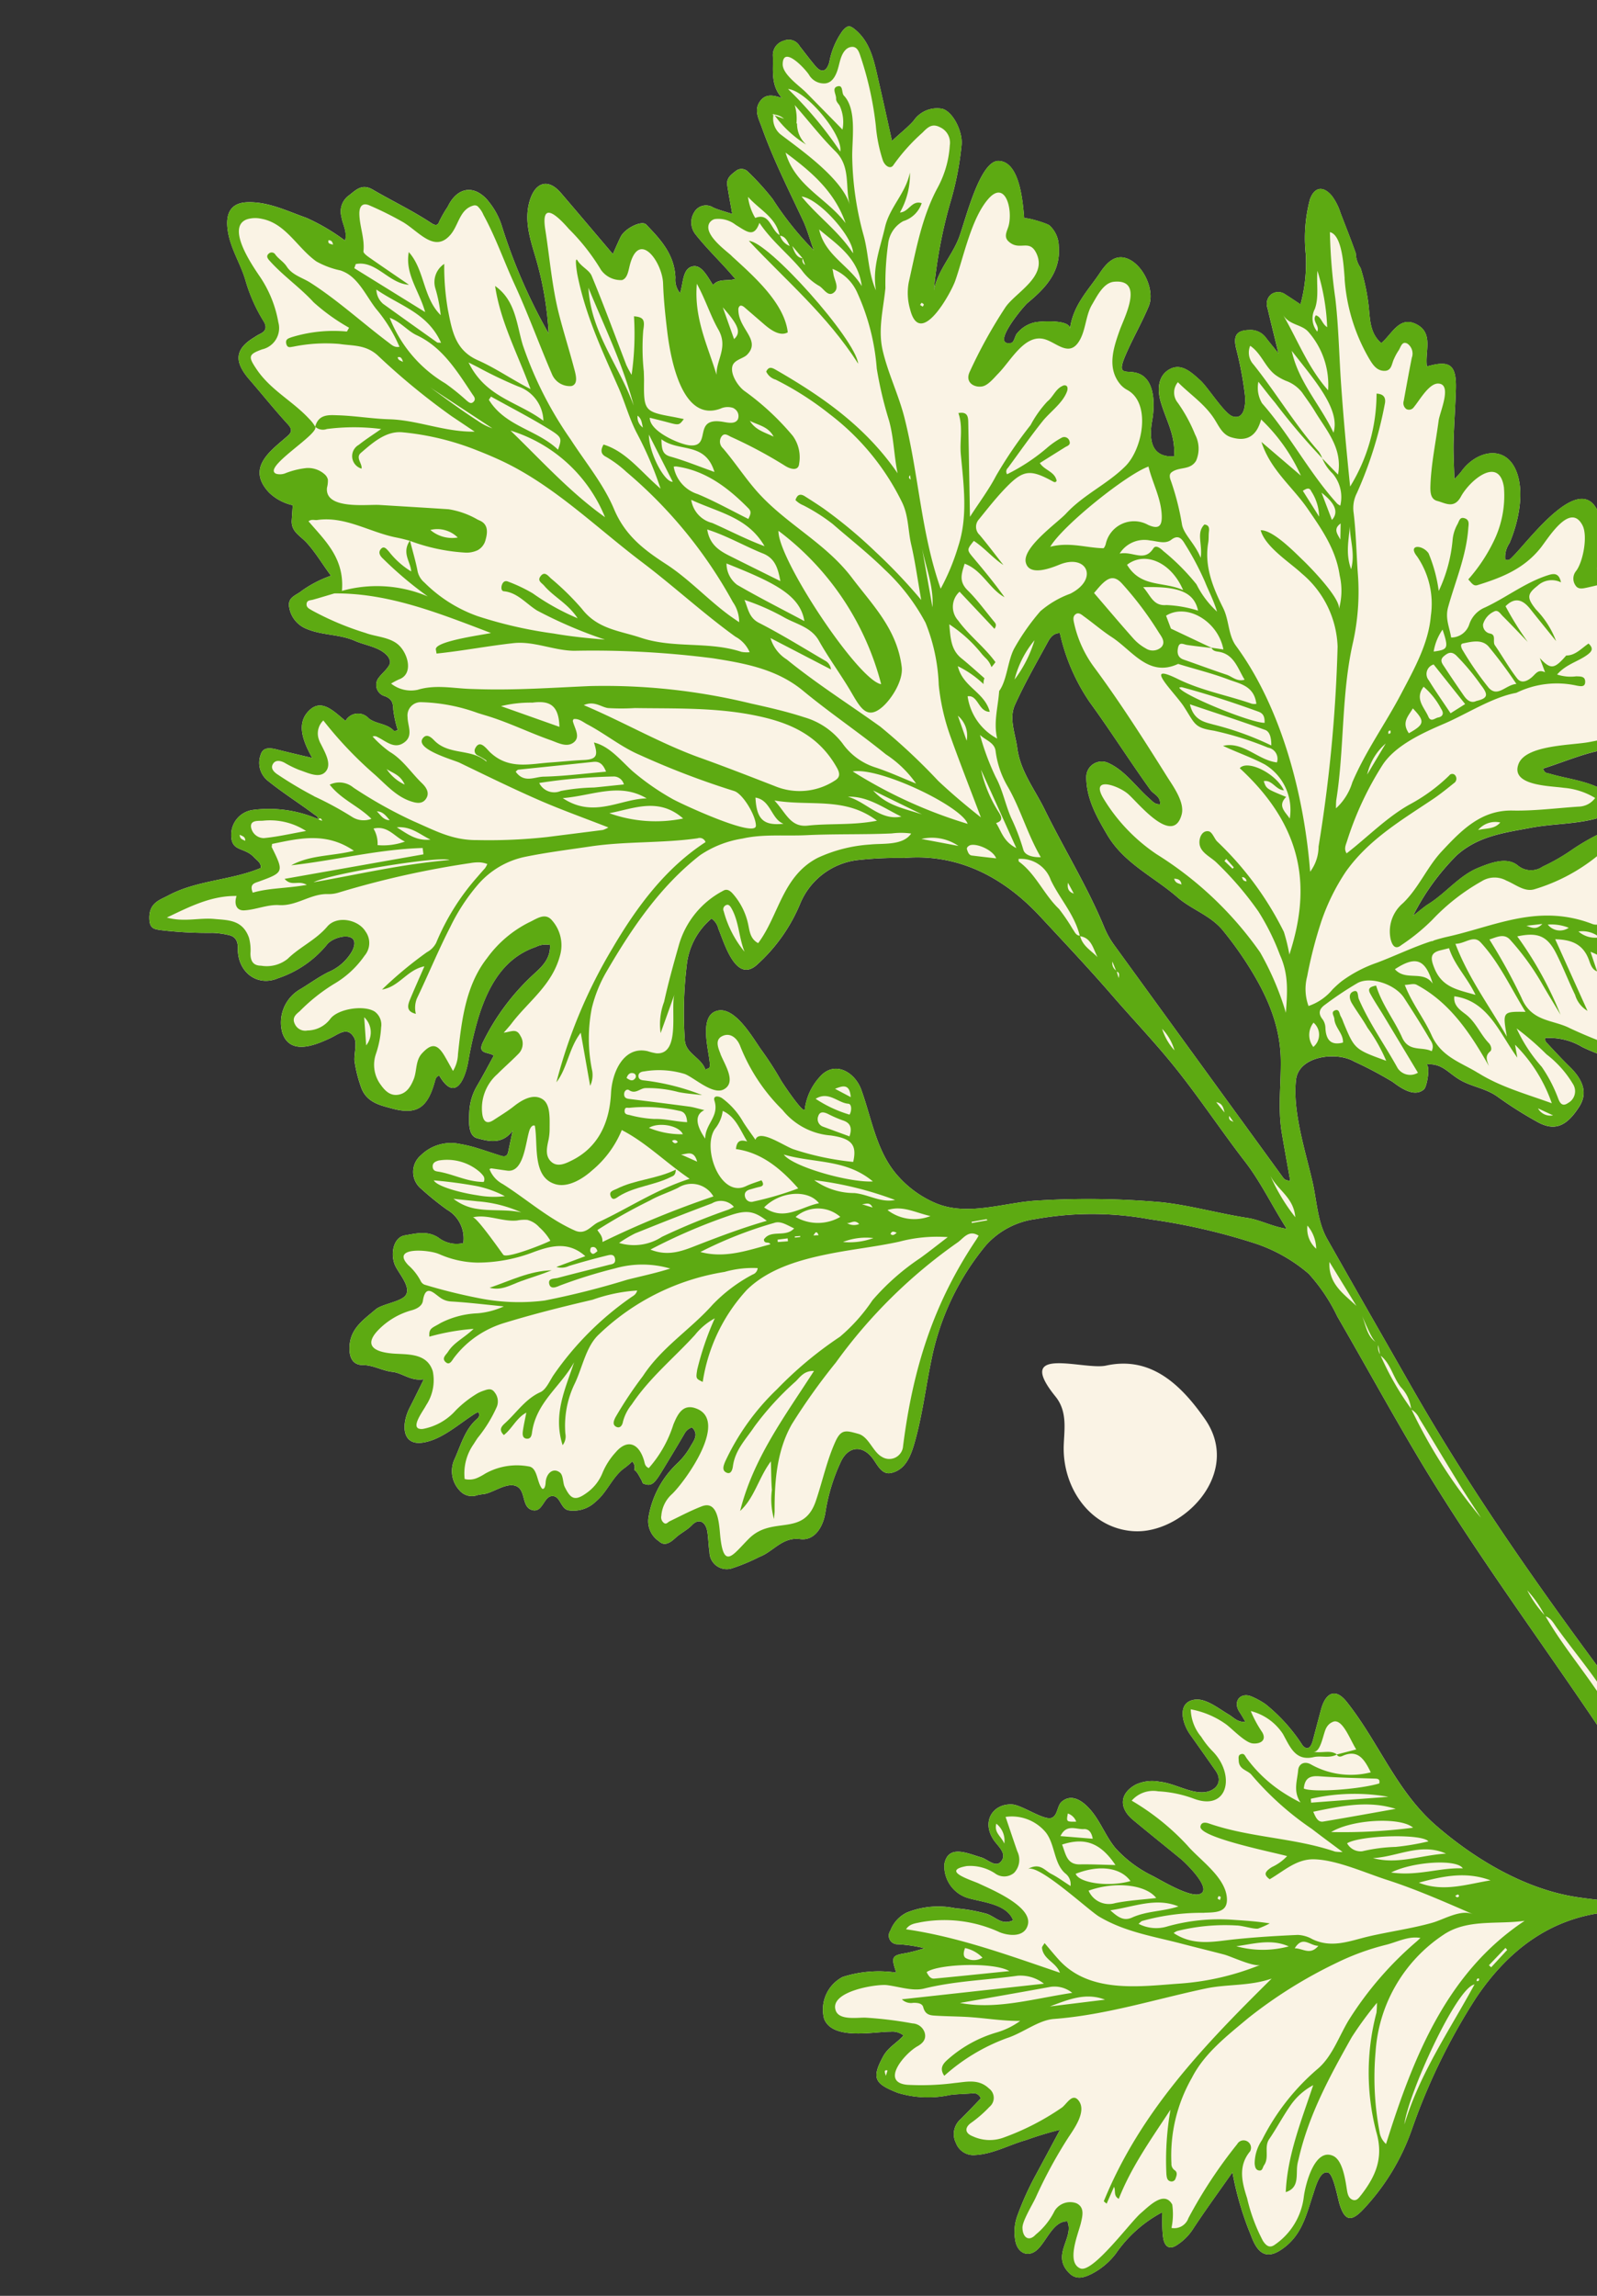 <svg xmlns="http://www.w3.org/2000/svg" xmlns:xlink="http://www.w3.org/1999/xlink" width="160" height="230" viewBox="0 0 160 230">
  <rect x="0" y="0" width="160" height="230" fill="#333333" stroke="none"/>
  <defs>
    <clipPath id="clip-path">
      <rect id="Rectangle_2002" data-name="Rectangle 2002" width="160" height="230" transform="translate(435.515 5061.5)" fill="#fff" stroke="#707070" stroke-width="1"/>
    </clipPath>
    <clipPath id="clip-path-2">
      <rect id="Rectangle_2014" data-name="Rectangle 2014" width="203.183" height="225.535" fill="#faf3e5"/>
    </clipPath>
  </defs>
  <g id="Groupe_de_masques_142" data-name="Groupe de masques 142" transform="translate(-435.515 -5061.5)" clip-path="url(#clip-path)">
    <g id="Groupe_9754" data-name="Groupe 9754" transform="translate(-13153.531 -4954.859)">
      <g id="Groupe_9751" data-name="Groupe 9751" transform="translate(13604 10019)">
        <g id="Groupe_9750" data-name="Groupe 9750" clip-path="url(#clip-path-2)">
          <path id="Tracé_93902" data-name="Tracé 93902" d="M124.542,91a7.581,7.581,0,0,0-.509-7.683c-2.272-3.655-5.119-6.708-9.13-7.993-2.623-.84-5.327-1.36-8-2.017a3.725,3.725,0,0,0-.469-.051c-.667-.077-1.435-.134-1.8.487-.344.585.285,1.112.591,1.609a4.72,4.72,0,0,1,.575,3.529c-.626,3.8-1.04,7.69,1.116,11.282a13.009,13.009,0,0,0,5.342,4.921,8.678,8.678,0,0,0,5.814,1.048c3.1-.354,5.082-2.408,6.464-5.132" transform="translate(66.714 46.719)" fill="#faf3e5"/>
          <path id="Tracé_93903" data-name="Tracé 93903" d="M96.437,88.961c-1.948.331-1.1,2.41-.662,3.653.6,1.679.783,3.52,1.378,5.216a10.731,10.731,0,0,0,6.035,6.671c3.568,1.35,8.972,1.435,11.785-1.5a7.916,7.916,0,0,0,1.931-7.144,9.368,9.368,0,0,0-1.789-3.879,12.986,12.986,0,0,0-8.789-4.962c-3.152-.449-5.537,2.161-8.708,1.967a5.184,5.184,0,0,0-1.181-.02" transform="translate(60.759 55.496)" fill="#faf3e5"/>
          <path id="Tracé_93904" data-name="Tracé 93904" d="M127,93.178c-1.094-.326-2.184-.7-3.247-1.135a8.928,8.928,0,0,0-6.371.075c-1.076.352-2.377.2-3.455.675-1,.437-2.406,2.149-1.184,3.324,2.179,2.094,2.9,4.977,3.855,7.69,1.089,3.09,3.3,4.271,5.984,4.831a7.012,7.012,0,0,0,2.654.023,9.069,9.069,0,0,0,5.037-4.836c.315-.65.493-1.381.808-2.031,1.571-3.257-1.206-7.758-4.081-8.615" transform="translate(71.647 58.383)" fill="#faf3e5"/>
          <path id="Tracé_93905" data-name="Tracé 93905" d="M63.7,98.578a6.266,6.266,0,0,0,1.491-.075c4.575-.765,9.148-6.243,5.722-11.156-2.485-3.566-5.5-6.322-9.906-5.355-2.23.49-9.31-2.141-5.072,3.093,1.189,1.469.9,3.191.835,4.833-.177,4.244,2.595,8.342,6.929,8.661" transform="translate(34.852 52.173)" fill="#faf3e5"/>
          <path id="Tracé_93906" data-name="Tracé 93906" d="M179.456,212.393c-1.738-2-3.471-4-5.15-6.051-2.159-2.644-4.11-5.485-6.156-8.235-.562-.757-1.125-1.51-1.92-2.574a4.946,4.946,0,0,1,2.673,2.107c2.529,3.984,5.688,7.414,8.415,11.217,1.114,1.551,2.556,2.791,3.524,4.469.185.321.428.616.849.524a.41.41,0,0,0,.364-.392,1.2,1.2,0,0,0-.4-.981,79.449,79.449,0,0,1-8.335-10.32c-2.349-3.432-3.922-7.36-6.692-10.533-1.9-2.18-3.75-4.439-5.581-6.7-3.216-3.974-6.4-7.975-9.5-12.05-8.894-11.692-17.777-23.765-25.089-36.584-2.813-4.934-5.642-9.858-8.438-14.8-.993-1.754-1.039-3.845-1.491-5.789-.709-3.054-2.005-7.038-1.638-10.175.282-2.413,4.089-2.841,5.825-1.822a37.905,37.905,0,0,1,3.85,2.036c.826.621,2.207,1.6,3.152.742.323-.293.673-2.538.179-2.483,1.535-.169,2.126.734,3.291,1.466,1.242.78,2.723.893,3.945,1.8a39.691,39.691,0,0,0,3.846,2.438c1.766,1.021,2.99.565,4.3-1.494.808-1.273.47-2.582-.978-3.992-.821-.8-1.6-1.653-2.385-2.492-.054-.057-.039-.192-.072-.369a6.375,6.375,0,0,1,3.72.894c3.6,1.754,7.511,2.035,11.2,3.337,2.326.822,3.751-.776,3.152-3.342-.349-1.491-.015-1.917,1.365-2.028,1.273-.1,2.6-.2,3.183-1.758s.41-2.089-1-2.821c-.341-.177-.685-.344-1.127-.564.817-.424,1.6-.768,2.328-1.224,5.463-3.443-2.077-7.981-5.236-8.771-2.262-.567-4.538-1.068-6.864-1.612.169-.762.388-1.517.495-2.293a1.441,1.441,0,0,0-1.8-1.771,22.1,22.1,0,0,0-6.782,3.129,19.289,19.289,0,0,1-2.862,1.637,2.067,2.067,0,0,1-2.534-.129c-1.094-.862-2.692-.247-3.94.26-1.9.773-3.229,2.526-4.964,3.614-.441.275-.834.631-1.561,1.189a23.384,23.384,0,0,1,4.371-6.053c2.169-1.956,4.81-2.267,7.434-2.764,2.39-.452,4.867-.328,7.2-1.125a1.512,1.512,0,0,0,1.2-1.7c-.021-1.025-.749-.729-1.186-.973-1.684-.942-3.556-1.091-5.339-1.622-.228-.069-.524-.02-.645-.513,2.323-.727,4.546-1.759,7.026-2.018a46.5,46.5,0,0,0,5.789-1.075,2,2,0,0,0,1.474-1.976,3.844,3.844,0,0,0-1.137-3.209,26.188,26.188,0,0,0-3.861-3.324c-1.05-.645-1.025-1.428-.157-2.233a13.706,13.706,0,0,1,1.972-1.813,2.583,2.583,0,0,0,1.065-2.783,3.931,3.931,0,0,0-2.562-2.1,5.788,5.788,0,0,0-4.223.56c.052-1.591.627-2.921.429-4.343a5.541,5.541,0,0,0-.161-1c-1.666-5.018-7.079,2.5-8.738,4.115-.179.174-.339.411-.711.267a2.444,2.444,0,0,1,.418-1.641c.816-1.894,1.486-4.728.813-6.862-1.009-3.2-4.164-2.449-5.666-.283a8.495,8.495,0,0,1-.668.719c-.034-1.373-.108-2.534-.08-3.689.043-1.761.179-3.516.231-5.275.075-2.477-.565-2.99-2.9-2.318-.226-1.442.686-3.3-1-4.2-1.75-.937-2.474.945-3.571,1.859-1.137-.965-1.127-2.359-1.256-3.635a20.78,20.78,0,0,0-.821-3.905,2.656,2.656,0,0,1-.437-1.055,1.972,1.972,0,0,1-.041-.4c-.475-1.361-1.016-2.7-1.53-4.046a5.773,5.773,0,0,0-.858-1.7c-.855-1.032-1.758-.937-2.21.359a15.212,15.212,0,0,0-.413,5.5,15.812,15.812,0,0,1-.527,5c-.6-.395-1.05-.7-1.51-.989a1.207,1.207,0,0,0-1.425-.013,1.224,1.224,0,0,0-.375,1.363c.323,1.383.667,2.759,1.106,4.557-.588-.732-.934-1.145-1.26-1.573a1.9,1.9,0,0,0-1.674-.772c-1.252.028-1.628.532-1.307,1.866a35.178,35.178,0,0,1,.871,4.6c.108,1.039-.048,2.556-1.229,2.182-.824-.26-2.457-2.9-3.23-3.6-.916-.832-1.907-1.766-3.081-1.122s-1.255,2.036-.888,3.281c.572,1.945,1.479,3.288,1.338,5.452-1.925.1-2.637-1.111-2.2-3.578.254-1.415.337-3.91-1.207-4.656-1.207-.583-2.433.408-1.5-1.809.716-1.7,1.65-3.286,2.361-4.988.731-1.75-.8-4.667-2.593-4.9-1.06-.141-1.8.808-2.318,1.582-1.143,1.712-2.673,3.188-2.985,5.607.131-1.021-3.029-.791-3.5-.688a3.166,3.166,0,0,0-1.8,1.117c-.193.187-.282.894-.585.947-2.154.375,1.232-3.666,1.645-4.009,1.673-1.389,3.353-3.044,3.124-5.678a2.854,2.854,0,0,0-.935-2.09c-.246-.21-2.542-.916-2.523-.67-.136-1.594-.421-5.742-2.575-5.788-1.907-.043-3.352,6.123-3.984,7.737-.709,1.812-2.105,3.227-2.495,5.24a47.9,47.9,0,0,1,1.6-8.645,30.81,30.81,0,0,0,1.176-5.92c.136-1.276-.8-3.283-1.9-3.627a2.834,2.834,0,0,0-2.9,1.184c-.624.708-1.353,1.248-2.171,2.031-.462-2.071-.881-4.01-1.329-5.945S72.31,1.587,70.651.267c-.5-.4-.721-.359-1.194.185A7.733,7.733,0,0,0,68.13,3.6c-.262.891-.745,1.147-1.415.346-.532-.637-1.034-1.306-1.548-1.959a1.256,1.256,0,0,0-1.578-.552A1.489,1.489,0,0,0,62.48,2.968c.059,1.427-.257,2.927.914,4.212-.9-.3-1.651-.452-2.21.336-.632.89-.11,1.766.185,2.6,1.152,3.229,2.693,6.266,4.138,9.352.39.832.632,1.743,1.07,2.973a31.539,31.539,0,0,1-4.123-5.149A25.982,25.982,0,0,0,60,14.582a.889.889,0,0,0-1.227-.1c-.434.346-.975.688-.865,1.427.133.9.31,1.787.5,2.883-.793-.262-1.368-.4-1.9-.641a1.351,1.351,0,0,0-1.91.47,1.922,1.922,0,0,0,.116,2.2c.963,1.222,2.067,2.316,3.111,3.465.283.313.562.636.9,1.019-.808.252-1.651-.084-2.244.609-.557-.857-1.143-2.028-1.99-1.882-1.084.185-.971,1.671-1.314,2.69a2.092,2.092,0,0,1-.462-1.54c-.09-2.346-1.5-3.845-2.929-5.327-.441-.457-2.139.375-2.562,1.237-.257.524-.487,1.068-.778,1.717-1.787-2.1-3.493-4.127-5.216-6.133-1.253-1.46-2.544-1.1-3.113.791s0,3.7.526,5.471a33.118,33.118,0,0,1,1.371,7.835,54.941,54.941,0,0,1-4.729-10.9,7.38,7.38,0,0,0-1.256-2.289,3.36,3.36,0,0,0-1.125-.976c-1.116-.559-2.282-.052-3,1.456a11.636,11.636,0,0,0-.87,1.52c-.136.431-.449.337-.768.126-1.894-1.252-3.923-2.216-5.87-3.353-1.16-.68-1.763.128-2.5.659a1.988,1.988,0,0,0-.641,2.062c.1.75.6,1.445.36,2.385a20.464,20.464,0,0,0-3.866-2.279c-1.938-.681-3.823-1.638-5.925-1.563-1.651.057-2.239,1.1-1.946,2.922.285,1.763,1.25,3.193,1.743,4.842a16.383,16.383,0,0,0,1.813,4.123c.423.667.211,1.063-.4,1.333a5.093,5.093,0,0,0-.487.292c-1.961,1.176-2.1,2.42-.506,4.258,1.283,1.479,2.51,3.019,3.83,4.457.555.6.342.885-.11,1.273C12.136,42.539,9.691,44.233,12,46.7a4.921,4.921,0,0,0,2.374,1.273c-.034.5-.067.994-.1,1.491-.08,1.152.811,1.525,1.483,2.252.924,1,1.623,2.225,2.451,3.316a11.591,11.591,0,0,0-2.965,1.538c-.554.455-1.414.613-1.22,1.638a2.8,2.8,0,0,0,1.728,2.146c1.573.672,3.3.519,4.874,1.214.967.426,2.354.6,3.124,1.384a1.182,1.182,0,0,1,.378.695c.039.487-.822,1.166-1.073,1.527a1.169,1.169,0,0,0,.562,1.931c.668.274.809.614.829,1.322a11.179,11.179,0,0,0,.46,2.1c-.188.02-.355.09-.408.034-.708-.747-1.753-.647-2.511-1.234a1.435,1.435,0,0,0-2.325.249c-1.1-.873-2.323-2.251-3.579-1.1-1.4,1.289-.719,3.083.249,4.819-1.278-.306-2.315-.546-3.35-.806-.695-.174-1.546-.4-1.809.452a2.318,2.318,0,0,0,.778,2.692c1.478,1.188,3.063,2.182,4.572,3.311.17.128.395.2.392.475a12.374,12.374,0,0,0-6.562-.916,2.506,2.506,0,0,0-2.141,2.483c-.011,1.764,1.314,1.183,2.307,2.28.277.3.7.511.66,1.044-3.016,1.266-6.394,1.207-9.293,2.769-.8.428-1.892.708-1.879,2.239.008,1.04.431,1.114,1.094,1.216a39.653,39.653,0,0,0,5.267.282,8.334,8.334,0,0,1,1.587.218c.649.139.93.557.919,1.315-.041,2.411,1.959,3.9,4.028,3.011a10.724,10.724,0,0,0,4.877-3.337c.713-.976,3.581-1.476,2.556.6a4.934,4.934,0,0,1-2.4,2.125c-1.019.513-1.933,1.194-2.906,1.769a3.846,3.846,0,0,0-1.691,4.326c.785,2.3,3.344,1.194,4.772.529.888-.413,1.766-1.245,2.428-.031.285.523-.028,1.7.023,2.277a13.083,13.083,0,0,0,.6,2.482c.5,1.679,1.9,1.966,3.124,2.3,2.528.7,3.611-.061,4.34-2.739.062-.228.118-.457.431-.549,1.564,2.691,2.572.436,2.9-1.394a37.516,37.516,0,0,1,.955-4.186c.1-.352.213-.7.336-1.05,1.021-2.885,2.585-5.265,5.475-6.255a2.212,2.212,0,0,1,1.428-.2c.069,1.491-.952,2.292-1.792,3.075a22.944,22.944,0,0,0-4.913,6.636c-.642,1.283.6.978,1.071,1.378-.536.971-1.047,1.951-1.605,2.9v0c-.016.028-.031.056-.046.082a5.635,5.635,0,0,0-.8,2.654c-.044.971-.136,2.392.786,2.637l.057.015c1.083.288,2.456.642,3.5-.768-.182.858-.315,1.489-.447,2.12s-.588.429-.912.329c-.716-.223-1.424-.472-2.139-.69a13.529,13.529,0,0,0-1.779-.431,4.291,4.291,0,0,0-3.914,1.129,2.18,2.18,0,0,0,.028,3.36,28.765,28.765,0,0,0,2.585,2.09,3.321,3.321,0,0,1,1.632,3.35,2.96,2.96,0,0,1-2.474-.536c-1.124-.752-2.289-.418-3.389-.236-1.021.169-1.46,1.605-1.037,2.841.285.837,1.656,2.19,1.171,3.09-.383.711-2.393.919-3.057,1.489-1.261,1.083-2.708,2-2.611,4.086.039.89.436,1.489,1.348,1.486,1.025,0,1.954.577,2.942.681,1.016.106,1.836.953,3.152.744-.532,1.071-.96,1.961-1.41,2.834-.835,1.623-.827,3.8,1.268,3.515,1.941-.265,3.722-1.946,5.352-2.959a.66.66,0,0,1,.193-.069l.061-.016a.444.444,0,0,1-.061.59c-.062.067-.133.125-.19.179-1.121,1.045-1.517,2.56-2.135,3.928a2.835,2.835,0,0,0,.493,3.119,1.622,1.622,0,0,0,1.831.472c.19-.034.383-.07.582-.09.934-.093,2.4-1.3,3.378-.75.845.475.454,1.987,1.425,2.325,1.209.421,1.2-1.612,2.274-1.36.611.144.695,1.217,1.4,1.4a3.2,3.2,0,0,0,2.757-.86c1.176-.952,1.694-2.564,2.96-3.422a8.19,8.19,0,0,0,.7-.6.792.792,0,0,1,.2.844c.3.162.506.636.667.906a2.144,2.144,0,0,1,.192.437c.934.4,1.188,0,2.138-1.563.69-1.135,1.376-2.272,2.046-3.422a1.312,1.312,0,0,1,.747-.621c.708.683.19,1.32-.115,1.848a7.258,7.258,0,0,1-1.437,1.831,9.553,9.553,0,0,0-2.8,5.3,2.42,2.42,0,0,0,1.047,2.429c.58.564,1.186.092,1.669-.352.516-.477,1.148-.754,1.65-1.279.657-.69,1.363-.347,1.525.672.106.67.108,1.356.213,2.026A1.731,1.731,0,0,0,58.3,154.5a18.771,18.771,0,0,0,2.845-1.178c1.381-.514,2.272-2.012,4.082-1.776,1.391.18,2.287-1.145,2.523-2.729a18.774,18.774,0,0,1,1.509-4.954c.74-1.65,2.207-1.786,3.252-.352.472.647.894,1.62,1.823,1.41,1.34-.3,1.892-1.522,2.275-2.8.817-2.752,1.153-5.637,1.738-8.453A25.93,25.93,0,0,1,83.833,122.1a8.087,8.087,0,0,1,4.937-2.611,32.069,32.069,0,0,1,11.493.02,62,62,0,0,1,10.607,2.441,15.921,15.921,0,0,1,5.286,3.008,17.611,17.611,0,0,1,2.875,4.29c2.693,4.649,5.277,9.37,8.02,13.983,5.661,9.514,12.355,18.482,18.5,27.657l6.988,10.443c1.907,2.849,4.253,5.678,5.544,8.918-1.5-.39-2.993-.724-4.462-1.171-3.458-1.052-7.01-1.134-10.519-1.653-5.113-.755-10.142-3.683-14.164-7.167-4.005-3.471-5.712-8.3-8.964-12.4-1.165-1.466-2.138-.894-2.587.8q-.413,1.551-.822,3.1c-.093.351-.29.78-.629.727a.753.753,0,0,1-.421-.323,17.258,17.258,0,0,0-3.668-4.071,7.673,7.673,0,0,0-1.43-.783c-1.06-.444-1.93.475-1.166,1.6.18.265.336.55.567.932-.767.1-1.186-.441-1.669-.721-.945-.547-2.259-1.635-3.38-1.491-1.8.229-1.338,2.308-.475,3.519q1.275,1.791,2.538,3.6c.844,1.212-.1,2.12-1.273,2.166-1.361.054-2.895-.912-4.33-1.058a3.927,3.927,0,0,0-2.384.28c-1.609.868-1.746,2.323-.283,3.542,1.587,1.32,3.2,2.61,4.795,3.917.488.4,3.311,3.134,1.831,3.53-1.029.277-3.673-1.314-4.641-1.827a12.2,12.2,0,0,1-3.76-2.808c-.921-1.114-1.453-2.557-2.367-3.673-.788-.965-1.948-1.858-3-.965-.482.41-.393,1.407-1.032,1.627-.77.264-2.944-1.281-3.91-1.347-1.9-.129-3.139,1.653-1.889,3.542.411.623,1.355,1.33.8,2.107s-1.371-.157-2.051-.351c-1.289-.365-3.267-1.342-3.671.634a3.329,3.329,0,0,0,2.226,3.4c1.414.459,4.014.572,4.657,2.275-1.137.5-1.635-.256-2.6-.639a16.394,16.394,0,0,0-3.155-.564,8.458,8.458,0,0,0-4.885.419,3.315,3.315,0,0,0-1.655,1.809A.868.868,0,0,0,75,192.137a14.113,14.113,0,0,1,2.665.4,18.186,18.186,0,0,1-1.838.485c-1.432.228-1.53.374-.985,1.954a11.849,11.849,0,0,0-5.372.436A3.681,3.681,0,0,0,67.61,199.6c.847,2.192,5,1.286,6.664,1.294a1.8,1.8,0,0,1,1.294.378c-.659.76-1.54,1.168-2.051,2.117-1.175,2.18-.849,2.721,1.476,3.635a10.417,10.417,0,0,0,5.213.213c.737-.1,1.484-.106,2.225-.162a.752.752,0,0,1,.875.506c-.668.693-1.335,1.407-2.03,2.092a1.97,1.97,0,0,0-.45,2.382,1.857,1.857,0,0,0,1.931,1.193c1.809-.1,3.393-1.025,5.1-1.5a33.93,33.93,0,0,1,3.393-1.029c-.908,1.691-1.718,3.208-2.536,4.721a29.378,29.378,0,0,0-1.774,3.986,4.724,4.724,0,0,0-.19,2.3c.193,1.376,1.327,1.863,2.264.965.9-.867,1.578-2.831,2.962-2.8.736,1.673-1.689,3.355.22,5.214.724.7,1.5.4,2.207.059a7.2,7.2,0,0,0,2.439-2.044A13.112,13.112,0,0,1,101.457,219c.038.917.01,1.723.12,2.51.126.893.608,1.289,1.394.752a5.386,5.386,0,0,0,1.551-1.525c1.227-1.881,2.551-3.686,4-5.755a30.908,30.908,0,0,0,1.858,6.328c.74,2.048,1.738,2.428,3.34,1.2,1.812-1.388,2.216-3.327,2.929-5.457.193-.582.652-2.321,1.474-2.036.524.182.95,2.577,1.13,3.157.5,1.605,1.1,1.8,2.23.672a22.439,22.439,0,0,0,5.028-8.2,61.638,61.638,0,0,1,6.449-13.189c3.222-4.756,7.352-7.85,12.861-8.514,1.776-.213,3.1.39,4.836.776a44.312,44.312,0,0,1,9.069,3.26c2.1.986,3.19,3.106,4.769,4.665,4.094,4.045,7.332,8.935,11.123,13.286,1.677,1.925,3.224,4.287,5.028,6.045.537.524,2.144,1.61,2.47.37.337-1.284-2.914-4.1-3.658-4.952M110.05,119.378c-2.865-.441-5.7-1.25-8.566-1.571a83.219,83.219,0,0,0-12.2-.192,19.611,19.611,0,0,0-2.308.241c-2.769.423-5.662,1.139-8.271,0a10.527,10.527,0,0,1-3.576-2.556c-2.251-2.406-2.7-5.738-3.794-8.772-.644-1.784-2.719-3.014-4.207-1.227a5.843,5.843,0,0,0-1.45,3.173c-.067.645-2.284-2.695-2.374-2.862a32.921,32.921,0,0,0-2-3.1c-.911-1.294-2.78-4.613-4.62-3.819-1.925.832-.085,5.437-.624,5.671l-.342.149c-.436-1.243-2.01-1.6-2.064-3a39.769,39.769,0,0,1,.187-7.4,7.067,7.067,0,0,1,2.49-4.731,1.675,1.675,0,0,1,.681,1c.595,1.417,1.722,5.44,3.8,3.692a16.95,16.95,0,0,0,4.425-6.241,7.147,7.147,0,0,1,5.635-4.3,36.55,36.55,0,0,1,4.77-.223c5.394-.452,9.939,1.9,13.633,5.881,2.406,2.592,4.852,5.18,7.185,7.875,1.846,2.133,3.787,4.181,5.6,6.358,2.754,3.3,5.118,6.934,7.747,10.34,1.543,2,2.639,4.317,4.159,6.705-1.514-.247-2.664-.9-3.918-1.091m3.568-4.018q-8.49-11.679-16.973-23.367a8.487,8.487,0,0,1-.973-1.758c-1.7-4.1-4.032-7.844-5.971-11.8-.981-2-2.426-3.8-2.739-6.151-.192-1.435-.847-2.934-.233-4.3.962-2.133,2.125-4.158,3.239-6.2.251-.46.537-.989,1.266-1.009A19.75,19.75,0,0,0,94.221,67.7c2.084,2.864,4,5.894,6.078,8.785.323.449,1.009.614.985,1.443-.529.041-.767-.292-1.062-.547-1.4-1.219-2.485-2.883-4.236-3.629a1.552,1.552,0,0,0-2.107,1.412c-.011,2.2,1.05,4.045,2.087,5.812,1.7,2.891,4.67,4.2,7.038,6.266,1.438,1.255,3.329,1.807,4.585,3.358a36.177,36.177,0,0,1,2.236,3.057c1.938,2.985,3.484,6.145,3.538,9.87.036,2.456-.308,4.906.11,7.367.269,1.586.559,3.17.839,4.756-.431-.031-.585-.139-.693-.288" transform="translate(0 0.001)" fill="#faf3e5"/>
        </g>
      </g>
      <g id="Groupe_9749" data-name="Groupe 9749" transform="translate(13604 10019)">
        <g id="Groupe_9756" data-name="Groupe 9756">
          <path id="Tracé_93898" data-name="Tracé 93898" d="M36.673,13.121c3.684,3.946,7.819,7.406,10.951,12.3-.278-2.467-9.02-12.257-10.951-12.3" transform="translate(23.403 8.373)" fill="#5daa12"/>
          <path id="Tracé_93899" data-name="Tracé 93899" d="M29.088,72.567c1.61-.98,3.516-1.076,5.172-1.908.224-.113.482-.133.506-.744-1.981.968-4.084.994-5.93,1.931-.288.146-.788.22-.606.711.21.567.621.156.858.01" transform="translate(17.99 44.617)" fill="#5daa12"/>
          <path id="Tracé_93900" data-name="Tracé 93900" d="M23.961,77.16c1.019-.369,2.059-.673,3.072-1.086-2.2.047-4.169,1.052-6.217,1.745,1.171.324,2.128-.29,3.145-.659" transform="translate(13.284 48.548)" fill="#5daa12"/>
          <path id="Tracé_93901" data-name="Tracé 93901" d="M179.456,212.393c-1.736-2-3.471-4-5.149-6.051-2.161-2.644-4.112-5.483-6.156-8.235-.564-.757-1.127-1.51-1.92-2.574a4.959,4.959,0,0,1,2.673,2.107c2.528,3.984,5.686,7.414,8.415,11.218,1.112,1.55,2.554,2.79,3.522,4.467.185.321.428.616.849.524a.409.409,0,0,0,.364-.392,1.187,1.187,0,0,0-.4-.98,79.564,79.564,0,0,1-8.333-10.322c-2.349-3.432-3.923-7.359-6.692-10.532-1.9-2.182-3.751-4.439-5.583-6.705-3.216-3.974-6.4-7.973-9.5-12.05-8.892-11.69-17.777-23.765-25.089-36.584-2.813-4.933-5.642-9.859-8.438-14.8-.991-1.754-1.039-3.845-1.491-5.789-.709-3.054-2.005-7.038-1.638-10.175.282-2.413,4.089-2.841,5.825-1.822a37.905,37.905,0,0,1,3.85,2.036c.826.621,2.207,1.6,3.152.742.323-.293.673-2.538.179-2.483,1.535-.169,2.126.734,3.291,1.466,1.242.78,2.724.893,3.945,1.8a39.816,39.816,0,0,0,3.848,2.436c1.764,1.021,2.99.565,4.294-1.494.808-1.273.47-2.58-.978-3.992-.819-.8-1.6-1.653-2.385-2.492-.054-.057-.039-.19-.07-.369a6.378,6.378,0,0,1,3.72.894c3.6,1.754,7.509,2.035,11.2,3.337,2.325.822,3.751-.776,3.15-3.342-.349-1.491-.013-1.917,1.365-2.026,1.273-.1,2.6-.206,3.183-1.759s.41-2.089-1-2.821c-.341-.177-.686-.344-1.127-.564.816-.424,1.6-.768,2.326-1.224,5.463-3.443-2.077-7.979-5.236-8.771-2.262-.567-4.538-1.068-6.864-1.612.169-.762.388-1.517.5-2.292a1.442,1.442,0,0,0-1.8-1.772,22.115,22.115,0,0,0-6.782,3.129,19.289,19.289,0,0,1-2.862,1.637,2.066,2.066,0,0,1-2.534-.129c-1.094-.862-2.692-.247-3.94.26-1.9.773-3.229,2.526-4.964,3.614-.439.275-.834.631-1.561,1.189a23.35,23.35,0,0,1,4.372-6.053c2.167-1.956,4.808-2.267,7.434-2.764,2.388-.452,4.865-.328,7.2-1.125a1.511,1.511,0,0,0,1.2-1.7c-.021-1.025-.749-.729-1.186-.973-1.684-.942-3.556-1.091-5.337-1.622-.228-.069-.526-.02-.647-.513,2.323-.727,4.546-1.759,7.028-2.018a46.533,46.533,0,0,0,5.788-1.075,2,2,0,0,0,1.474-1.976,3.839,3.839,0,0,0-1.137-3.209,26.1,26.1,0,0,0-3.861-3.324c-1.05-.644-1.025-1.428-.156-2.233a13.7,13.7,0,0,1,1.971-1.813,2.583,2.583,0,0,0,1.065-2.783,3.924,3.924,0,0,0-2.562-2.1,5.779,5.779,0,0,0-4.223.559c.052-1.591.627-2.921.429-4.343a5.687,5.687,0,0,0-.159-1c-1.668-5.018-7.079,2.5-8.74,4.115-.179.174-.339.411-.709.267a2.426,2.426,0,0,1,.418-1.641c.814-1.892,1.486-4.728.813-6.862-1.009-3.2-4.166-2.447-5.668-.283a8.185,8.185,0,0,1-.668.721c-.034-1.374-.108-2.536-.08-3.691.043-1.761.179-3.516.233-5.275.074-2.477-.567-2.99-2.9-2.318-.226-1.442.686-3.3-1-4.2-1.75-.937-2.474.947-3.571,1.859-1.135-.965-1.125-2.359-1.256-3.635a20.78,20.78,0,0,0-.821-3.905,2.656,2.656,0,0,1-.437-1.055,1.863,1.863,0,0,1-.039-.4c-.477-1.361-1.016-2.7-1.532-4.046a5.773,5.773,0,0,0-.858-1.7c-.855-1.032-1.758-.937-2.208.359a15.176,15.176,0,0,0-.413,5.5,15.814,15.814,0,0,1-.529,5c-.6-.395-1.048-.7-1.51-.988a1.207,1.207,0,0,0-1.425-.015,1.227,1.227,0,0,0-.375,1.363c.323,1.383.668,2.759,1.106,4.559-.588-.734-.934-1.145-1.26-1.574a1.9,1.9,0,0,0-1.674-.772c-1.25.028-1.628.534-1.307,1.866a34.909,34.909,0,0,1,.871,4.6c.108,1.039-.048,2.556-1.229,2.182-.824-.26-2.457-2.9-3.23-3.6-.914-.832-1.907-1.766-3.08-1.122s-1.256,2.038-.89,3.281c.573,1.946,1.479,3.288,1.338,5.452-1.923.1-2.637-1.111-2.2-3.576.254-1.417.337-3.912-1.207-4.657-1.207-.582-2.433.408-1.5-1.809.716-1.7,1.651-3.286,2.361-4.988.731-1.75-.8-4.667-2.593-4.9-1.06-.139-1.8.808-2.318,1.584-1.143,1.71-2.673,3.186-2.983,5.606.129-1.019-3.031-.791-3.5-.688a3.159,3.159,0,0,0-1.8,1.119c-.193.187-.282.893-.585.945-2.153.375,1.232-3.666,1.645-4.009,1.674-1.389,3.355-3.044,3.124-5.678a2.854,2.854,0,0,0-.935-2.09c-.244-.21-2.542-.916-2.521-.67-.136-1.594-.423-5.742-2.577-5.788-1.907-.043-3.35,6.123-3.984,7.737-.709,1.812-2.105,3.227-2.495,5.24a48.039,48.039,0,0,1,1.6-8.645,30.788,30.788,0,0,0,1.178-5.92c.134-1.276-.806-3.283-1.9-3.625a2.83,2.83,0,0,0-2.9,1.183c-.624.709-1.353,1.248-2.171,2.031-.46-2.071-.881-4.01-1.329-5.945S72.31,1.587,70.651.266c-.5-.4-.721-.359-1.194.187A7.717,7.717,0,0,0,68.13,3.6c-.262.891-.744,1.147-1.415.346-.532-.636-1.034-1.3-1.548-1.959A1.254,1.254,0,0,0,63.59,1.43,1.49,1.49,0,0,0,62.48,2.968c.061,1.427-.257,2.927.914,4.212-.9-.3-1.651-.452-2.21.336-.632.89-.11,1.766.187,2.6,1.15,3.229,2.693,6.266,4.136,9.352.39.832.632,1.743,1.07,2.973a31.627,31.627,0,0,1-4.123-5.149A25.8,25.8,0,0,0,60,14.584a.888.888,0,0,0-1.227-.1c-.432.346-.975.688-.865,1.428.133.894.31,1.786.5,2.882-.793-.262-1.366-.4-1.9-.641a1.35,1.35,0,0,0-1.91.472,1.917,1.917,0,0,0,.118,2.2c.962,1.222,2.066,2.316,3.109,3.465.285.315.562.636.9,1.019-.808.252-1.651-.084-2.244.609-.555-.857-1.142-2.028-1.99-1.882-1.084.185-.971,1.671-1.314,2.69a2.092,2.092,0,0,1-.462-1.54c-.09-2.346-1.5-3.845-2.929-5.327-.441-.457-2.138.375-2.562,1.237-.257.524-.485,1.068-.778,1.717-1.786-2.1-3.493-4.127-5.216-6.133-1.253-1.458-2.544-1.1-3.111.791s0,3.7.524,5.471a33.12,33.12,0,0,1,1.373,7.835,54.81,54.81,0,0,1-4.731-10.9,7.409,7.409,0,0,0-1.255-2.289,3.38,3.38,0,0,0-1.127-.976c-1.114-.559-2.282-.052-3,1.456a11.947,11.947,0,0,0-.872,1.52c-.136.431-.449.337-.768.126-1.894-1.252-3.923-2.215-5.87-3.353-1.158-.68-1.763.128-2.5.659a1.988,1.988,0,0,0-.639,2.062c.1.75.595,1.445.36,2.385a20.526,20.526,0,0,0-3.868-2.279c-1.936-.681-3.823-1.637-5.925-1.563-1.651.057-2.239,1.1-1.945,2.922.283,1.763,1.248,3.194,1.741,4.842a16.419,16.419,0,0,0,1.813,4.125c.423.665.213,1.062-.395,1.332a4.922,4.922,0,0,0-.488.292c-1.961,1.176-2.1,2.42-.506,4.258,1.283,1.479,2.51,3.019,3.832,4.457.554.6.341.885-.11,1.273C12.136,42.539,9.691,44.233,12,46.7a4.95,4.95,0,0,0,2.375,1.274l-.1,1.489c-.079,1.152.811,1.525,1.483,2.252.924,1,1.623,2.225,2.451,3.316a11.643,11.643,0,0,0-2.965,1.538c-.552.455-1.412.613-1.22,1.638a2.8,2.8,0,0,0,1.73,2.146c1.571.672,3.3.519,4.874,1.214.967.426,2.352.6,3.122,1.384a1.182,1.182,0,0,1,.378.695c.039.487-.822,1.166-1.073,1.527a1.169,1.169,0,0,0,.562,1.931c.67.274.809.614.829,1.322a11.06,11.06,0,0,0,.462,2.1c-.188.02-.357.09-.41.034-.708-.747-1.753-.647-2.511-1.234a1.435,1.435,0,0,0-2.325.249c-1.1-.873-2.323-2.251-3.579-1.1-1.4,1.289-.718,3.083.249,4.819-1.276-.306-2.315-.546-3.35-.806-.695-.174-1.546-.4-1.807.452a2.317,2.317,0,0,0,.776,2.692c1.479,1.188,3.065,2.182,4.572,3.311.172.128.4.2.392.475a12.374,12.374,0,0,0-6.562-.916,2.506,2.506,0,0,0-2.141,2.483c-.011,1.764,1.314,1.183,2.307,2.28.277.3.7.511.662,1.044-3.018,1.266-6.4,1.209-9.293,2.769-.8.428-1.894.708-1.881,2.239.008,1.04.431,1.114,1.1,1.217a39.905,39.905,0,0,0,5.265.28,8.317,8.317,0,0,1,1.587.218c.65.139.932.557.919,1.315-.039,2.411,1.961,3.9,4.028,3.011a10.712,10.712,0,0,0,4.877-3.337c.713-.976,3.581-1.476,2.556.6a4.927,4.927,0,0,1-2.4,2.125c-1.019.514-1.933,1.194-2.906,1.769a3.848,3.848,0,0,0-1.691,4.328c.785,2.293,3.344,1.194,4.772.527.888-.413,1.766-1.245,2.428-.031.285.523-.028,1.7.025,2.277a12.956,12.956,0,0,0,.6,2.482c.5,1.679,1.9,1.966,3.124,2.3,2.529.7,3.612-.061,4.34-2.739.062-.228.118-.455.431-.549,1.566,2.691,2.572.437,2.9-1.394a37.51,37.51,0,0,1,.953-4.186c.1-.352.213-.7.336-1.05,1.021-2.885,2.587-5.265,5.475-6.255a2.212,2.212,0,0,1,1.428-.2c.069,1.491-.952,2.293-1.792,3.075a23,23,0,0,0-4.913,6.636c-.641,1.283.6.978,1.071,1.378-.536.971-1.047,1.953-1.605,2.9-.016.026-.029.054-.046.08a5.635,5.635,0,0,0-.8,2.654c-.043.971-.136,2.392.786,2.637l.057.015c1.083.288,2.456.642,3.5-.768-.182.858-.313,1.489-.447,2.12s-.588.429-.912.329c-.716-.223-1.424-.472-2.139-.688a13.28,13.28,0,0,0-1.779-.432,4.292,4.292,0,0,0-3.914,1.129,2.179,2.179,0,0,0,.029,3.36,28.516,28.516,0,0,0,2.583,2.09,3.318,3.318,0,0,1,1.632,3.35,2.955,2.955,0,0,1-2.474-.536c-1.124-.75-2.287-.418-3.389-.236-1.021.17-1.458,1.605-1.037,2.841.285.837,1.656,2.19,1.171,3.09-.383.711-2.392.919-3.057,1.489-1.261,1.083-2.706,2-2.611,4.086.041.89.436,1.489,1.35,1.486,1.024,0,1.953.577,2.941.681,1.016.106,1.836.953,3.152.744-.532,1.073-.96,1.961-1.409,2.836-.835,1.622-.829,3.8,1.266,3.514,1.943-.265,3.722-1.945,5.352-2.959a.678.678,0,0,1,.193-.069c.02,0,.041-.01.061-.016a.444.444,0,0,1-.061.59c-.062.067-.133.125-.19.179-1.121,1.047-1.517,2.562-2.135,3.928a2.835,2.835,0,0,0,.493,3.119,1.622,1.622,0,0,0,1.831.472c.19-.034.383-.07.582-.09.935-.093,2.4-1.3,3.378-.75.845.475.454,1.987,1.427,2.325,1.209.423,1.194-1.612,2.272-1.358.611.143.695,1.216,1.4,1.4a3.2,3.2,0,0,0,2.757-.86c1.176-.952,1.7-2.564,2.96-3.422a7.924,7.924,0,0,0,.7-.6.792.792,0,0,1,.2.844c.3.164.506.636.667.906a2.242,2.242,0,0,1,.193.437c.932.4,1.186,0,2.136-1.563.69-1.135,1.378-2.272,2.046-3.421a1.319,1.319,0,0,1,.747-.622c.708.683.19,1.32-.115,1.848a7.258,7.258,0,0,1-1.437,1.831,9.568,9.568,0,0,0-2.8,5.3,2.418,2.418,0,0,0,1.047,2.429c.58.564,1.188.093,1.669-.352.516-.477,1.148-.754,1.65-1.278.659-.691,1.363-.349,1.525.67.106.67.108,1.356.215,2.026A1.729,1.729,0,0,0,58.3,154.5a18.86,18.86,0,0,0,2.847-1.178c1.379-.514,2.272-2.012,4.082-1.776,1.389.18,2.285-1.143,2.521-2.729a18.793,18.793,0,0,1,1.509-4.954c.74-1.65,2.207-1.786,3.252-.352.472.647.9,1.62,1.825,1.41,1.338-.3,1.892-1.522,2.274-2.8.819-2.752,1.155-5.637,1.738-8.453A25.947,25.947,0,0,1,83.833,122.1a8.087,8.087,0,0,1,4.937-2.611,32.069,32.069,0,0,1,11.493.02,61.816,61.816,0,0,1,10.607,2.443,15.872,15.872,0,0,1,5.286,3.006,17.611,17.611,0,0,1,2.875,4.29c2.693,4.649,5.277,9.37,8.022,13.983,5.66,9.514,12.353,18.482,18.495,27.657l6.988,10.443c1.907,2.849,4.253,5.678,5.544,8.918-1.5-.39-2.993-.724-4.462-1.171-3.458-1.052-7.008-1.134-10.519-1.651-5.113-.757-10.14-3.684-14.162-7.169s-5.714-8.3-8.964-12.4c-1.166-1.466-2.139-.894-2.588.8q-.413,1.551-.822,3.1c-.093.351-.29.78-.627.727a.748.748,0,0,1-.421-.323,17.265,17.265,0,0,0-3.669-4.071,7.673,7.673,0,0,0-1.43-.783c-1.058-.444-1.93.475-1.165,1.605.179.264.336.549.567.93-.767.1-1.186-.441-1.671-.721-.945-.547-2.259-1.635-3.38-1.491-1.8.229-1.338,2.308-.475,3.519q1.278,1.791,2.538,3.6c.844,1.214-.1,2.12-1.273,2.166-1.361.054-2.895-.912-4.33-1.058a3.94,3.94,0,0,0-2.384.28c-1.609.868-1.745,2.323-.282,3.542,1.587,1.32,3.2,2.611,4.793,3.917.49.4,3.311,3.134,1.831,3.53-1.029.277-3.673-1.314-4.641-1.827a12.22,12.22,0,0,1-3.76-2.808c-.921-1.114-1.453-2.557-2.366-3.673-.788-.965-1.949-1.858-3-.965-.482.41-.392,1.407-1.032,1.627-.77.265-2.944-1.281-3.91-1.347-1.9-.128-3.137,1.653-1.889,3.542.411.622,1.355,1.33.8,2.107s-1.373-.157-2.053-.349c-1.289-.367-3.265-1.343-3.671.634a3.326,3.326,0,0,0,2.228,3.4c1.412.459,4.014.572,4.656,2.275-1.135.5-1.635-.256-2.6-.639a16.411,16.411,0,0,0-3.157-.564,8.458,8.458,0,0,0-4.885.419,3.315,3.315,0,0,0-1.655,1.809A.868.868,0,0,0,75,192.137a14.149,14.149,0,0,1,2.667.4,18.33,18.33,0,0,1-1.84.485c-1.43.228-1.53.374-.985,1.954a11.872,11.872,0,0,0-5.372.437A3.678,3.678,0,0,0,67.61,199.6c.847,2.192,5,1.286,6.666,1.3a1.778,1.778,0,0,1,1.293.378c-.657.758-1.54,1.166-2.051,2.115-1.175,2.18-.847,2.721,1.476,3.635a10.424,10.424,0,0,0,5.214.213c.736-.093,1.483-.106,2.223-.162a.752.752,0,0,1,.876.508c-.67.691-1.337,1.406-2.03,2.09a1.971,1.971,0,0,0-.452,2.384,1.859,1.859,0,0,0,1.931,1.191c1.809-.1,3.393-1.025,5.1-1.5a33.526,33.526,0,0,1,3.393-1.027c-.908,1.691-1.718,3.208-2.536,4.72a29.378,29.378,0,0,0-1.774,3.986,4.729,4.729,0,0,0-.19,2.3c.195,1.374,1.327,1.861,2.264.963.9-.865,1.578-2.831,2.962-2.8.736,1.673-1.689,3.355.22,5.214.724.7,1.505.4,2.208.059a7.228,7.228,0,0,0,2.439-2.044A13.137,13.137,0,0,1,101.457,219c.038.917.01,1.723.12,2.51.126.893.608,1.289,1.4.752a5.38,5.38,0,0,0,1.55-1.525c1.229-1.879,2.551-3.686,4-5.755a30.852,30.852,0,0,0,1.856,6.33c.742,2.048,1.738,2.426,3.342,1.2,1.812-1.389,2.215-3.329,2.927-5.458.195-.582.652-2.321,1.474-2.036.524.182.952,2.578,1.132,3.157.5,1.607,1.1,1.8,2.228.672a22.417,22.417,0,0,0,5.028-8.2,61.566,61.566,0,0,1,6.451-13.189c3.221-4.756,7.35-7.85,12.86-8.514,1.776-.213,3.1.39,4.836.776a44.312,44.312,0,0,1,9.069,3.26c2.1.986,3.19,3.106,4.769,4.667,4.094,4.043,7.334,8.933,11.123,13.284,1.679,1.925,3.224,4.287,5.028,6.045.537.524,2.144,1.61,2.47.37.339-1.284-2.913-4.1-3.658-4.952M114.228,93a17.76,17.76,0,0,0-.554-2.285,32.192,32.192,0,0,0-6.669-9.043c-.275-.242-.493-.971-.875-1.035-.616-.1-.935.577-.914,1.155.031.932,1.025,1.351,1.646,1.92a33.064,33.064,0,0,1,4.261,4.957,23.422,23.422,0,0,1,2.154,4.349c.872,1.941.757,3.622.6,5.8a28.771,28.771,0,0,0-2.577-6.045,35.764,35.764,0,0,0-10.371-9.834,17.889,17.889,0,0,1-5.25-5.458c-1.558-2.474,1.389-1.442,2.379-.588s4.489,5.285,5.372,2.079c.342-1.24-.863-2.86-1.463-3.817-2.32-3.7-4.661-7.377-7.246-10.876a11.636,11.636,0,0,1-2.058-4.464c-.075-.344-.162-.7.151-.927s.608.064.85.239c.926.665,1.8,1.428,2.747,2.044,2.066,1.333,3.692,4.066,6.641,2.711.048-.021.123.016.183.036,1.64.5,3.3.909,4.91,1.52,1.127.429,2.544.619,2.772,2.434a1.439,1.439,0,0,1-.446-.01c-2.464-.855-5.042-1.312-7.418-2.479-3.681-1.809-.272,1.391.627,2.8,1.114,1.738,1.032,2.076,2.972,2.375a31.932,31.932,0,0,1,5.435,1.7,1.137,1.137,0,0,1,.893,1.479c-1.876-.2-3.386-2.141-5.4-1.658,1.394.659,2.818,1.139,4.176,1.859a5.321,5.321,0,0,1,2.508,5.422c-.495-.718-1.238-1.283-.359-2.164-1.987-.813-1.987-.813-2.246-1.581.814-.174,1.212.875,2.017.921-.791-1.7-3.647-3.1-4.423-2.221,6.784,6.256,6.992,12.468,4.97,18.682m-17.581-1a8.493,8.493,0,0,1-.975-1.758c-1.7-4.1-4.03-7.842-5.971-11.8-.981-2-2.426-3.8-2.739-6.151-.192-1.435-.847-2.934-.233-4.3.962-2.133,2.125-4.156,3.239-6.2.251-.46.537-.988,1.266-1.009A19.723,19.723,0,0,0,94.222,67.7c2.082,2.864,4,5.9,6.076,8.785.323.449,1.009.614.985,1.443-.529.041-.765-.292-1.062-.547-1.4-1.219-2.485-2.883-4.235-3.629a1.553,1.553,0,0,0-2.108,1.412c-.011,2.2,1.05,4.045,2.087,5.812,1.7,2.891,4.67,4.2,7.038,6.266,1.438,1.255,3.33,1.807,4.585,3.358a36.46,36.46,0,0,1,2.238,3.057c1.938,2.986,3.483,6.145,3.538,9.87.036,2.456-.31,4.906.108,7.367.269,1.587.559,3.17.839,4.756-.431-.031-.585-.139-.693-.288q-8.49-11.679-16.971-23.367m11.983,17.759c-.19-.123-.516-.128-.436-.6l.436.6m-.908-.952-.824-1.025c.447.075.7.328.824,1.025m-5.008-6.215a5.85,5.85,0,0,1-1.237-2.159,5.155,5.155,0,0,1,1.237,2.159m-5.593-7.247-.185-.634c.223.061.28.224.185.634m-.267-.763a.907.907,0,0,1-.359-.881c.164.4.265.65.359.881m-1.848-1.327c-.624-.659-1.483-1.1-1.741-2.1,1.134.172,1.306,1.265,1.741,2.1M63.543,79.883c-2,.213-2.7-.441-2.808-2.619,1.537.233,1.586,2.171,2.808,2.619m-8.378-6.617C51.221,71.844,47.553,69.7,43.534,68c1.05-.467,1.718.192,2.429.293a22.068,22.068,0,0,0,2.695,0c4.027.061,8.053-.074,12.063.744,3.312.675,6.3,1.879,8.183,5.252.323.582.29.952-.2,1.256a6.46,6.46,0,0,1-6.028.567c-2.495-.97-4.991-1.943-7.506-2.847m7.465,4.287c3.624.611,7.052-.408,10.273,2.026-2.434.477-4.7.249-6.921.49-1.763.192-2.177-1.263-3.352-2.516m7.36-.375c2-.074,3.62,1.147,5.355,1.99-2.1.442-3.525-1.486-5.355-1.99m2.528-.626q2.447,1.2,4.9,2.395c-1.717-.575-3.54-.868-4.9-2.395m8.546,5.555q-1.855-.354-3.71-.7a4.675,4.675,0,0,1,3.71.7M70.477,74.641c2.726-.454,10.933,3.511,11.515,5.252a47.108,47.108,0,0,1-11.515-5.252m11.644,7.452c.532-.367,2.377.337,2.731,1.256-.909-.1-1.673-.188-2.436-.283-.3-.038-.385-.319-.477-.572-.072-.2.043-.3.182-.4m2.719-2.284c.757-.221.537-.659.259-1.1a13.257,13.257,0,0,1-1.766-4.235c1.125,2.495,2.249,4.99,3.537,7.845-1.309-.657-1.494-1.691-2.03-2.513m1.5-.539c-.577-1.33-.857-2.823-1.53-4.046a25.238,25.238,0,0,1-1.581-4.24c.565.539,1.456.763,1.563,1.609a9.367,9.367,0,0,0,1.216,3.571c1.281,2.21,1.946,4.718,3.312,7.07-.845.028-1.61-.2-1.753-.762a21.071,21.071,0,0,0-1.227-3.2m3.976,6.243c.911,1.9,2.387,3.458,2.908,5.583-.4-.021-.513-.411-.722-.685a18.808,18.808,0,0,0-1.356-1.994c-1.507-1.435-2.331-3.512-4.015-4.741-.048-.034-.028-.177-.039-.272a3.186,3.186,0,0,1,3.226,2.108m1.728.285c.254.473.418.776.58,1.081-.408-.141-.7-.39-.58-1.081M86.693,65.436a9.943,9.943,0,0,1,2-3.938,12.6,12.6,0,0,1-2,3.938M102.68,85.389c.406.008.673.12.739.582-.269-.115-.613-.115-.739-.582m7.254.26c-.324-.013-.383-.188-.457-.424a.451.451,0,0,1,.457.424m-1.273-1.394-.129.131-.809-.77c.059-.072.118-.144.179-.216Zm-2.243-22.01.01.013-4.069-1.925c-.116-.306-.3-.8-.488-1.294,2.087-1.3,5.221.565,5.745,3.383-.4-.059-.8-.12-1.2-.177m3.33,3.208c-.783.22-1.252-.318-1.807-.5-1.44-.48-2.865-1.014-4.3-1.512-.59-.2-.683-.663-.567-1.2.134-.627.552-.323.908-.27.816.12,1.633.206,2.452.306.151.31.451.336.706.375,1.535.241,1.9,1.641,2.606,2.808m-4.67-6.928a12.285,12.285,0,0,0-3.163-.559c-1.325.116-1.56-.919-2.333-1.794,3.62-.1,5.093.516,5.5,2.352m-7.115-4.593c1.784-1.383,4.408-.283,5.619,2.538-1.976-.9-4.228-.224-5.619-2.538M104.92,55.9a22.086,22.086,0,0,0-3.33-3.343c-.272-.262-.74-.649-.989-.264-.917,1.415-2.038.262-3.38.523a2.924,2.924,0,0,1,3.057-1.312c.718.069,1.509.392,2.113-.072.7-.541,1.058-.11,1.363.413a28.5,28.5,0,0,1,2.026,3.827c.341.868.811,1.709,1.2,2.96A9.387,9.387,0,0,1,104.92,55.9m-7.378.015a33.959,33.959,0,0,1,3.552,4.726c.241.41.8,1,.308,1.546a1.269,1.269,0,0,1-1.569.126,4.719,4.719,0,0,1-1.278-1.032c-1.288-1.445-2.536-2.931-3.9-4.516.29-.326.562-.685.885-.983.675-.624,1.242-.758,2,.133m5.653,10.329a.659.659,0,0,1,.26-.041c2.593.695,5.152,1.535,7.69,2.457.544.2.609.611.6,1.111-1.4.015-8.287-2.813-8.551-3.527m8.594,4.233c.509.185.629.837.631,1.563a30.113,30.113,0,0,0-5.814-2.1c-.883-.247-1.967-.414-2.343-2.023,2.628.885,5.09,1.676,7.526,2.562m4.839,31.764a1.971,1.971,0,0,1,.021-2.433,1.59,1.59,0,0,1-.021,2.433m11.854.423c-.975-.488-2.292.121-2.965-1.384-.78-1.746-2-3.24-2.6-5.191-.506.115-.9.231-.593.8.416.767.906,1.487,1.356,2.234,1.127,1.869,2.251,3.742,3.429,5.7a1.506,1.506,0,0,1-2.026-.447c-1.283-2.325-2.836-4.479-3.9-6.944-.128-.3,0-1.022-.6-.726-.446.22-.326.773-.085,1.17.5.829,1.083,1.6,1.56,2.447a16.524,16.524,0,0,1,1.871,3.306c-3.167-1.153-3.167-1.153-4.294-3.868a3.146,3.146,0,0,0-.242-.557c-.164-.246-.131-.8-.586-.632s-.1.547-.075.855c.061.89.917,1.476.867,2.375-1.2.313-1.7-.254-1.759-1.455a1.565,1.565,0,0,0-.27-.858c-.559-.68-.256-1.14.259-1.5a33.879,33.879,0,0,1,3.234-2.153c1.3-.711,3.786.139,4.662,1.494.855,1.322,1.707,2.651,2.5,4.012.193.329.552.708.259,1.329m7.547-1.451c-1.845-3.209-3.861-5.883-5.167-9.311.97,0,1.8-.922,2.524-.147,1.863,2.007,3.016,4.562,4.5,6.962-2.308-.033-2.308-.033-1.863,2.5m-3.149-4.2c-1.771-.513-3.327-.731-4.11-2.652-.414-1.016-.446-1.56.609-1.815.293-.07.586-.146.852-.211.547,1.725,1.812,2.906,2.649,4.679m-4.287-1.124c-.955-1.4-2.687-.208-3.789-1.446,2.09-1.374,3.058-1.032,3.789,1.446m4.551,8.951c-1.663-1.042-3.681-1.589-4.659-3.774-.762-1.7-1.958-3.162-2.69-5.052.469-.015.893-.169,1.184-.015,3.3,1.751,5.367,4.819,7.241,8.135-.208-.56-.41-1.012.131-1.458.21-.172.085-.606-.134-.832-.819-.845-1.261-2.008-2.2-2.79-.524-.432-1.384-.891-1.256-1.9,3.384.465,4.489,3.642,6.309,6.145l-.229-1.294a15.352,15.352,0,0,1,3.683,5.866c-2.559-.934-5.109-1.619-7.373-3.036m5.992,3.548q.752.351,1.505.7a1.412,1.412,0,0,1-1.505-.7m.858-5.408a10.571,10.571,0,0,1,2.637,2.957,1.338,1.338,0,0,1-.482,1.91c-.767.539-.932-.355-1.119-.776a14.413,14.413,0,0,0-1.522-2.845,15.521,15.521,0,0,1-2.515-3.846,27.764,27.764,0,0,1,3,2.6m10.265.257a47.278,47.278,0,0,1-7.93-2.88c-1.676-.868-3.837-.613-4.844-3.04a57.1,57.1,0,0,0-3.216-5.847c.8-.272,1.487-.621,2.076.029a25.43,25.43,0,0,1,3.2,4.41c.6,1.044,1.234,2.067,1.851,3.1a36.745,36.745,0,0,0-4.338-7.852c2.064-.442,3.011-.046,3.907,1.723.683,1.35,1.229,2.775,1.889,4.14a2.769,2.769,0,0,0,1.242,1.6c-1.134-2.511-2.164-4.8-3.237-7.175,1.623.039,2.791.47,3.38,2.077.156.428.306.965.821,1.14-.219-.645-.439-1.291-.665-1.958,3.014,1.084,3.383,4.32,4.926,7.11-.18-1.709-1.076-2.678-1.271-3.986,3.3,1.494,3.407,4.959,4.772,7.8a7.924,7.924,0,0,1-2.559-.393M137.971,90.1l1.6-.177c-.657.67-1.139.326-1.6.177m2.143-.115a4.648,4.648,0,0,1,2.1.319,1.556,1.556,0,0,1-2.1-.319m3.076.69a2.763,2.763,0,0,1,2.125.588,2.57,2.57,0,0,1-2.125-.588m4.377,1.361c-.239-.075-.478-.151-.718-.228l.034-.141.722.218-.039.151m1.3,3.17a3.505,3.505,0,0,1-1.99-2.423c1.417.069,2.08.88,1.99,2.423m-15.73-14.7a2.261,2.261,0,0,1,2.22-.75c-.6.68-1.319.552-2.22.75M149.7,64.538c-1.094.075-1.671-.469-1.856-1.6l1.856,1.6M119.758,25.267a18.385,18.385,0,0,0,2.485,8.063c.337.559.711,1.143,1.448,1.179.806.039.772-.722,1.024-1.212a5.367,5.367,0,0,1,.421-.78c.249-.328.337-1.047.919-.729a1.22,1.22,0,0,1,.434,1.42c-.285,1.433-.544,2.873-.806,4.312a.74.74,0,0,0,.256.816.585.585,0,0,0,.765-.2c.523-.608,1.481-2.359,2.413-2.352,1.483.01.172,2.872.062,3.714-.277,2.112-.722,4.2-.816,6.34-.029.711-.054,1.52.69,1.709.778.2,1.674.826,2.356-.434.891-1.646,3.84-4.133,4.313-.932a10.362,10.362,0,0,1-1,5.347,16.879,16.879,0,0,1-2.574,3.878c.318.326.508.7.911.575,2.362-.737,4.618-1.591,6.32-3.712.791-.988,2.973-4.662,4.212-2.287.56,1.076.046,3.71-.649,4.59a1.2,1.2,0,0,0-.059,1.422c.252.406.657.341,1.1.246,1.728-.369,3.452-.975,5.262-.355.426.146,1,.17,1.076.84a1.456,1.456,0,0,1-.714,1.414c-.718.521-1.438,1.04-2.123,1.609a4.1,4.1,0,0,0-1.27,3.3,2.714,2.714,0,0,0,2.144,2.331,18.229,18.229,0,0,1,3.611,1.992c.912.552,1.16,1.715.488,2.046a9.758,9.758,0,0,1-3.491,1.422c-1.6.133-3.175.588-4.764.872-1.773.318-6.281.285-7.013,2.171-.86,2.213,3.191,2.2,4.52,2.4A7.189,7.189,0,0,1,144.86,77.3a2.092,2.092,0,0,1-1.637.867c-2.212.143-4.421.439-6.633.393-3.162-.066-5.134,1.981-7.11,4.1-1.461,1.566-2.3,3.663-3.879,5.182a3.7,3.7,0,0,0-1.225,3.622c.165.644.475,1.062,1.062.577a20.113,20.113,0,0,0,3.1-2.526,20.826,20.826,0,0,1,4.946-3.868,2.439,2.439,0,0,1,2.49-.066c.9.365,1.8,1.161,2.8.865a18.329,18.329,0,0,0,6.286-3.321,18.518,18.518,0,0,1,4.479-2.619c-.334.768-.5,1.15-.667,1.533-1.256,2.9,2.482,2.811,4.284,3.262a51.665,51.665,0,0,1,7.873,2.664c4.484,1.928.141,5.563-2.595,6.084-.387.074-.837.064-.74.632.088.521.315,1.237.831,1.227.9-.016,1.673.527,2.554.55a.686.686,0,0,1,.657.983,2.023,2.023,0,0,1-1.219,1.4c-1.759.6-3.448.092-5.155-.385-.278-.077-.618-.572-.872.013-.262.606.2.829.565.963a2.743,2.743,0,0,1,1.93,2.731c-.595.011-1.117-.932-1.915-.244.57.341,1.134.418,1.353.973.141.36.365.78-.211.981a2.715,2.715,0,0,1-3.442-1.463,16.134,16.134,0,0,1-.632-1.6c-.86-2.325-1.715-4.654-2.618-7.1,1.628.375,3.108-.9,4.57.3.337-1.058-.116-1.828-.968-1.707a5.248,5.248,0,0,1-2.729-.339c-1.376-.537-2.765-1.03-4.521-1.681,2.2-.511,3.907-1.655,5.874-.573.244.134.672.359.767-.164s-.395-.437-.654-.542a7.752,7.752,0,0,0-1-.26c.279-.48.742-.362,1.017-.6s.7-.4.616-.912a.567.567,0,0,0-.567-.467c-.37-.015-.708.021-.862.529a1.514,1.514,0,0,1-.932.926,27.37,27.37,0,0,1-3.712,1.319c-.606.143-1.171.647-1.866.375a12.353,12.353,0,0,0-4.366-.832c-3.525-.036-6.775,1.383-10.153,2.126-.444.1-.88.223-1.311.355a1,1,0,0,1-.146.072.592.592,0,0,1-.129.015c-1.851.6-3.62,1.465-5.442,2.153a13.259,13.259,0,0,0-3.571,1.877,11.215,11.215,0,0,0-.891.809,5.347,5.347,0,0,1-2.4,1.651,4.951,4.951,0,0,1-.136-2.962,43.508,43.508,0,0,1,1.409-5.483,21.269,21.269,0,0,1,2.465-5.013c2.27-3.2,5.534-5.131,8.654-7.218.752-.5,1.465-1.076,2.174-1.648a.531.531,0,0,0,.121-.793.373.373,0,0,0-.591.026,17.45,17.45,0,0,1-3.992,2.918c-2.3,1.3-4.176,3.247-6.287,4.882-.3-.465-.07-.86.049-1.255a32.158,32.158,0,0,1,3.5-7.521c1.283-2.048,4.141-3.321,6.24-4.222,2.231-.957,4.841-2.662,7.213-3.083a9.2,9.2,0,0,1,6.058-.722c.364.059.865.187.84-.426-.023-.539-.506-.485-.888-.508a4.342,4.342,0,0,1-1.925-.18c.893-1.027,2.076-1.283,3.011-1.961.495-.357.657-.655.141-1.142-.734.495-1.32,1.2-2.241,1.2-1.2,1.384-1.553,1.417-2.644.256.149.4.3.8.527,1.422-.645-.3-.868.062-1.219.4s-1.075.86-1.576.22c-.814-1.044-1.473-2.228-2.231-3.325-.256-.369.172-1.044-.482-1.175a.855.855,0,0,1-.7-.939,2.021,2.021,0,0,1,1.084-1.26c.4-.231.632.2.868.436.853.85,1.682,1.732,2.521,2.6a30.811,30.811,0,0,1-2.223-3.57c.93-.949,1.723-.675,2.475.274.855,1.078,1.725,2.143,2.588,3.214a9.2,9.2,0,0,0-2.021-3.173c-.9-1.135-.917-1.527.157-2.359a2.081,2.081,0,0,1,2.354-.351c-.2-.973-.736-.891-1.265-.726-2.279.714-4.192,2.233-6.34,3.239a2.769,2.769,0,0,0-1.587,1.705,1.909,1.909,0,0,1-1.812,1.309c-.161-1.03-.622-1.9-.3-3.054.721-2.6,1.81-5.093,2.015-7.865.029-.4.157-.852-.347-1.024-.521-.179-.555.285-.755.632a3.929,3.929,0,0,0-.473,1.6,15.052,15.052,0,0,1-1.383,5.046,14.879,14.879,0,0,0-1.019-3.773c-.619-.888-2.135-.908-1.147.319a8.393,8.393,0,0,1,1.374,5.948c-.229,2.783-1.681,5.347-2.981,7.824-1.569,2.986-3.538,5.7-4.882,8.848a5.8,5.8,0,0,1-1.637,2.61,7.518,7.518,0,0,1,.023-.8c.832-5.244.491-10.661,1.689-15.866a23.5,23.5,0,0,0,.47-6.913c-.141-2-.175-4-.413-5.992a3.308,3.308,0,0,1,.324-2.015,39.559,39.559,0,0,0,2.783-8.859c.149-.632-.034-1.063-.814-1.1a17.8,17.8,0,0,1-2.647,9.31c-.351-3.391-.662-6.782-.9-10.165-.206-2.914-.246-5.757-.58-8.656a54.3,54.3,0,0,1-.546-6.667c1.253.287,1.381,3.519,1.479,4.639m29.575,67.2,1.581.447c-.642.329-1.129.01-1.581-.447m-27.318-17.5a5.748,5.748,0,0,1,1.856-3.109q-.929,1.555-1.856,3.109m2.313-4.418c.062.195.054.333-.179.337-.049-.185-.02-.31.179-.337m9.089-4.541c.763.986.686,1.314-.47,1.591-.526.246-.924-.066-1.252-.537-.645-.932-1.286-1.871-1.907-2.821-.226-.346-.575-.721-.09-1.132.392-.331.742-.527,1.237-.072a22.992,22.992,0,0,1,2.482,2.972m-1.812-4.177c.858-.172,1.879-.45,2.559.295a45.583,45.583,0,0,1,2.8,3.764c-1.071.077-1.859,1.384-2.773.39a31.736,31.736,0,0,1-2.559-3.686c-.183-.27-.352-.7-.028-.763m-2.929.814a5.322,5.322,0,0,1,.89-2.2c.619,1.871.562,2.005-.89,2.2m3.153,5.26c-.506.319-.93.586-1.46.922-.762-1.145-1.507-2.2-2.184-3.306a.992.992,0,0,1,.488-1.582c1.063,1.335,2.084,2.621,3.155,3.966m-2.406.48c.321.459.156.785-.308.868-.313.057-.716.506-.971-.084-.4-.935-1.4-1.792-.473-3a7.472,7.472,0,0,1,1.753,2.216m-3.234,2.444c-.76-1.106-.041-1.725.4-2.49,1.235,1.294,1.183,1.6-.4,2.49m-5.914-20.741c.008,1.368.552,2.728.129,4.308-.577-1.569-.229-2.941-.129-4.308m-.958-2.061a1.734,1.734,0,0,1-.3-.193c-2.811-3.09-4.767-6.92-7.532-10.058a3.035,3.035,0,0,1-.37-2.161c.642.811,1.134,1.469,1.664,2.09a65.319,65.319,0,0,0,4.729,5.57,4.415,4.415,0,0,0,1.047,1.54,3.629,3.629,0,0,1,.763,3.212m.038,1.787c-.011.65-.021,1.134-.029,1.615-.249-.506-.773-1.044.029-1.615m-.875-.354c-.339-.891-.66-1.736-1.04-2.732,1.389,1.081,1.732,1.976,1.04,2.732m-1.281-.329c-.65-1.03-1.137-1.8-1.632-2.588.352-.226.663-.383.845.051a4.8,4.8,0,0,1,.786,2.538m1.442-8.415c-1.379-2.872-3.522-5.1-4.186-8.2,2.264,2.911,4.892,5.856,4.186,8.2m-1.874-12.391c.436-1.183.146-2.542.262-3.823a21.56,21.56,0,0,1,.976,5.643c-.536-.336-.573-1.034-1.135-1.186-.423.575.423,1.045.139,1.632a2.074,2.074,0,0,1-.242-2.266m-.685,2.246a8.04,8.04,0,0,1,2.017,5.9c-2-2.244-3.036-5.01-4.5-7.532.622,1,1.822.922,2.482,1.635M110.3,32c1.1.744,1.471,2.076,2.472,2.878a5.181,5.181,0,0,0,1.094.626,3.619,3.619,0,0,1,1.63,1.168c.432.626.89,1.235,1.283,1.889,1.168,1.94,2.806,3.691,2.321,6.343-.523-.537-1.05-1.083-1.579-1.627a2.939,2.939,0,0,0-.355-.685c-2.4-2.71-4.269-5.881-6.53-8.712A1.761,1.761,0,0,1,110.3,32m-7.884,12.678c.778-.6,1.863-.172,2.465-1.163a3.038,3.038,0,0,0-.1-2.623,15.436,15.436,0,0,0-1.735-3.183,1.614,1.614,0,0,1,.011-2.062c1.253,1.261,2.7,2.184,3.674,3.72.434.686.785,1.517,1.628,1.786,1.487.47,2.554.018,3.037-1.774a17.844,17.844,0,0,1,3.986,5.634l-3.955-3.38c.906,2.811,3.1,4.471,4.631,6.694,1.435,2.087,2.834,4.09,3.206,6.671a6.781,6.781,0,0,1-.093,3.434c.339-.986-2.883-4.277-3.52-4.888-.916-.878-3.063-3.1-4.3-3.067.447,1.673,2.924,3.219,4.12,4.339a9.987,9.987,0,0,1,3.586,7.319,147.357,147.357,0,0,1-1.908,20.04,4.2,4.2,0,0,1-.842,2.515c-.609-7.724-2.893-16.447-7.423-22.621-.806-1.1-.681-2.567-1.293-3.8-1.011-2.031-1.905-4.154-1.494-6.556.061-.36.023-.74.07-1.1.052-.406-.036-.667-.455-.708-.84.839-.172,1.953-.37,3.335-.591-1.446-1.661-2.3-1.869-3.3a26.083,26.083,0,0,0-1.117-4.407c-.11-.277-.206-.645.057-.85M100.11,44.1c.388,1.6,1.214,3.065,1.32,4.759.077,1.229-.288,1.558-1.358,1.084a2.9,2.9,0,0,0-4.251,1.948c-.049.149-.157.392-.239.39-1.7-.034-3.373-.649-5.314-.149,1.307-2.19,7.717-7.29,9.842-8.032M66.079,4.816a1.722,1.722,0,0,0,1.594.9c.636-.039.98-.55,1.206-1.121.17-.429.244-.9.39-1.348.193-.6.536-1.161,1.134-1.193s.749.649.917,1.137a33.317,33.317,0,0,1,1.473,6.753,15.275,15.275,0,0,0,.706,3.488c.216.577.78.922,1.066.45a19.044,19.044,0,0,1,2.908-3.24c.544-.565.978-.95,1.779-.524a1.7,1.7,0,0,1,.953,1.8A10.217,10.217,0,0,1,79,16.132c-1.6,2.949-2.174,6.243-2.906,9.5a5.812,5.812,0,0,0,.133,2.713c1,4,4.092-1.625,4.526-2.868.858-2.459,1.607-6.2,3.276-8.152,1.715-2.007,2.495.957,2.077,2.619-.131.524-.55,1.109-.016,1.6,1.117,1.032,2.09-.336,2.811,1.238,1.076,2.347-2.19,3.918-3.155,5.409a48.527,48.527,0,0,0-3.56,6.445c-.482,1.073.518,1.592,1.3,1.427.591-.126,1.2-.908,1.6-1.309,1.265-1.306,2.61-3.9,4.543-3.432,1.193.283,2.439,1.8,3.453.337.758-1.093.7-2.659,1.373-3.787.516-.872,1.148-2.192,2.21-2.289,3.067-.278,1.016,3.586.562,4.859-.614,1.727-1.293,3.733.016,5.367a2.37,2.37,0,0,0,.724.606c2.428,1.288,1.579,5.889-.159,7.635C96,45.863,93.613,46.9,91.849,48.81c-.811.878-4.366,3.371-4.036,4.877.323,1.479,2.626.542,3.4.229,2.749-1.106,3.93,1.469,1.062,2.921a9.581,9.581,0,0,0-3,1.758,22.453,22.453,0,0,0-2.626,3.745c-.652,1.243-.713,3.176-1.5,4.249-.1,1.569-.585,3.109-.2,4.759a5.707,5.707,0,0,1-2.96-4.235c1.058-.159,1.08,1.561,2.22,1.555-.526-1.994-2.7-2.461-3.2-4.569a10.138,10.138,0,0,1,2.574,1.794,1.524,1.524,0,0,1,.09-.59c-.765-.673-1.52-1.36-2.31-2-1.044-.842-1.088-2.015-1.211-3.4A13.865,13.865,0,0,1,83.432,62.9c.09.106.206.224.328.352a2.276,2.276,0,0,1,.618.94,5.563,5.563,0,0,0,.4-.5c-1.117-1.532-2.626-2.644-3.735-4.169a2.042,2.042,0,0,1,.139-2.886c1.186,1.26,2.339,2.482,3.5,3.719.211-.326.151-.5.007-.668-.894-1.07-1.717-2.228-2.7-3.193-.947-.932-.56-1.759-.3-2.665,1.763.637,2.472,2.528,4,3.358-.96-1.345-2-2.613-3.052-3.863-.74-.88-.752-.875-.025-1.779,1.062.69,1.879,1.7,2.963,2.416-.793-1.007-1.564-2.036-2.385-3.014a1.109,1.109,0,0,1-.08-1.546c.891-1.1,1.772-2.226,2.754-3.232,1.714-1.758,2.428-1.805,4.644-.593.12.066.3.172.4-.061-.2-.93-1.188-1.017-1.684-1.768.88-.552,1.7-1.07,2.528-1.584.231-.144.59-.216.437-.631a.539.539,0,0,0-.8-.311,8.288,8.288,0,0,0-1.33.906,19.273,19.273,0,0,1-4.115,2.739.488.488,0,0,1,.08-.629c1.15-1.564,2.262-3.162,3.471-4.675.754-.945,2.033-1.822,2.456-3,.067-.19.088-.454-.075-.562a.387.387,0,0,0-.37.015c-.716.316-.942,1.1-1.533,1.566A11.189,11.189,0,0,0,88.3,39.94a43.044,43.044,0,0,0-3.458,5.082c-.731,1.4-1.677,2.652-2.618,4.112-.057-3.232-.11-6.264-.167-9.3-.011-.609.018-1.276-.991-1.093.485,1.392.118,2.759.242,4.131.285,3.1.727,6.222-.264,9.234a21.976,21.976,0,0,1-1.754,4.228C77.31,50.727,77.1,44.888,75.657,39.191c-.583-2.292-1.648-4.433-2.179-6.738-.488-2.12.07-4.112.275-6.237a28.4,28.4,0,0,1,.269-4.387,2.957,2.957,0,0,1,1.522-2.318,2.818,2.818,0,0,0,1.846-1.8c-1.012-.328-1.288.9-2.182.934a7.69,7.69,0,0,0,1-4c-.419,2.092-2.031,3.452-2.5,5.489-.472,2.061-1.294,4.061-.9,6.313-.8-1.781-.729-3.74-1.263-5.591A31.19,31.19,0,0,1,70.431,13.2c-.052-1.8.511-4.849-.837-6.263-.256-.269-.044-1.086-.629-.93-.618.164-.136.8-.152,1.219-.013.3.2.477.347.7a3.913,3.913,0,0,1,.293,2.415q-1.816-1.853-3.63-3.7C65.2,6,63.456,4.834,63.463,3.8c.011-1.9,2.123.3,2.616,1.021M77.6,27.858c.021.043-.069.147-.11.223l-.262-.175c.062-.09.118-.211.151-.2a.357.357,0,0,1,.221.156m4.292,43.7-.88-2.5a2.6,2.6,0,0,1,.88,2.5M78.468,58.192,77.425,52.3c.393,1.951,1.179,3.837,1.044,5.894M76.285,45.406c-.177-.139-.252-.244-.056-.437.021.165.034.278.056.437M69.226,12.533A39.05,39.05,0,0,0,64,6.279c1.827.136,5.529,4.618,5.231,6.255M62.537,8.875l-.164-.059a1.4,1.4,0,0,1,.165.01l0-.087c.02.031.041.059.059.09a1.768,1.768,0,0,1,1,.432l-.939-.342a11.1,11.1,0,0,0,3.153,2.922A2.823,2.823,0,0,1,64.9,9.737l-.059-.021a4.893,4.893,0,0,0-.174-1.836c1.543,1.772,2.721,3.3,4.069,4.629,1.594,1.568.94,3.612,1.458,5.4-.77-2.665-4.9-5.526-6.956-7.095a2.057,2.057,0,0,1-.7-1.943m7.228,10.846c-1.866-2.5-5.032-3.681-6.015-7.069,2.506,1.863,4.892,3.837,6.015,7.069m-4.412-2.667c1.722.185,5.185,4.056,5.157,5.68-1.425-2.2-3.537-3.684-5.157-5.68m6.03,8.974c-1.229-2.067-3.688-3.072-4.269-5.678,1.835,1.54,3.917,2.862,4.269,5.678M65.707,23.9a.528.528,0,0,1-.238-.644c.064.174.128.351.238.644m-.247-.66c-.511-.08-.775-.431-1.037-1.238.482.573.762.906,1.037,1.238M64.167,22A1.623,1.623,0,0,1,63.2,20.97c.5.072.706.478.963,1.029M63.15,20.907c-.88-.493-.96-2.3-2.439-1.715a5.434,5.434,0,0,1-.722-2.11c1.212,1.342,2.749,2.018,3.162,3.825m-4.808,2.077c-.621-.572-2.827-2.144-2.233-3.267a.88.88,0,0,1,.549-.411,2.833,2.833,0,0,1,2.113.591c1.1.659,1.812,1.335,2.359-.213,1.24,1.841,2.886,3.108,4.22,4.718a5.654,5.654,0,0,0,1.7,1.563c.509.244.916,1.186,1.528.709s.046-1.248-.038-1.889c-.018-.133-.046-.262-.087-.49a4.519,4.519,0,0,1,2.469,2.362,22.408,22.408,0,0,1,1.964,7.626,38.733,38.733,0,0,0,1.237,5.229c.485,1.784.482,3.473.85,5.257-3.216-4.685-7.557-7.686-12.154-10.337-.413-.238-.744-.408-1.009.151a1.513,1.513,0,0,0,.949.809,30.851,30.851,0,0,1,5.385,3.437,24.707,24.707,0,0,1,7.262,8.822c.673,1.356.6,2.832.926,4.241.4,1.722.637,3.479,1.009,5.573a54.583,54.583,0,0,0-4.58-4.826,47.594,47.594,0,0,0-5.2-4.333c-.614-.426-1.243-.824-1.871-1.225-.444-.283-.768-.2-.947.375a2.342,2.342,0,0,0,.795.531,18.478,18.478,0,0,1,2.936,1.868c1.736,1.512,3.543,2.924,5.2,4.556a20.3,20.3,0,0,1,4.1,5.337,18.4,18.4,0,0,1,1.322,6.232,21.766,21.766,0,0,0,1.229,5.314c.911,2.542,1.9,5.054,2.993,7.95-1.645-1.3-2.981-2.439-4.272-3.653a60.344,60.344,0,0,0-5.817-5.445c-3.122-2.236-6.359-4.282-9.36-6.721a3.77,3.77,0,0,1-1.627-2.143L68.3,64.425a1.129,1.129,0,0,0-.5-.827c-2.226-1.3-4.426-2.673-6.71-3.84-1.014-.516-1.086-1.427-1.458-2.3a22.7,22.7,0,0,1,3.873,1.694c1.235.724,2.8.993,3.589,2.4.986,1.763,2.184,3.362,3.2,5.093.927,1.579,1.591,2.89,3.155,1.537.919-.795,2.107-2.647,1.936-4.017-.469-3.779-2.916-6.186-4.978-8.915-2.726-3.6-6.771-5.455-9.683-8.848-1.148-1.338-2.112-2.813-3.25-4.14a.9.9,0,0,1-.177-1.116c.311-.511.7-.149,1-.016a45.394,45.394,0,0,1,5.44,2.916c.565.346,1.314.5,1.373-.238a3.655,3.655,0,0,0-.644-2.793,26.228,26.228,0,0,0-4.777-4.448c-.641-.424-1.533-1.722-1.25-2.575.2-.6,1.094-.722,1.46-1.1,1.43-1.468-.87-2.572-.875-4.48a.464.464,0,0,1,.139-.4c.152-.1.347.029.49.152l1.969,1.7c.685.59,1.591,1.211,2.349.79-.344-3.013-3.592-5.778-5.634-7.663M52.218,43.1c-.78-.22-.881-.677-.906-1.736,1.772,1.335,4.367.2,5.314,3.276-1.592-.567-2.981-1.139-4.408-1.54m.228,2.521c-.816.067-2.388-2.865-2.388-4.721.9,1.776,1.62,3.2,2.388,4.721m.357-1.533c2.895.4,5.168,2.1,7.242,4.212.342.349.156.655-.021,1.048-1.7-.847-3.358-1.774-5.083-2.493a3.511,3.511,0,0,1-2.4-2.744,1.2,1.2,0,0,1,.264-.023m8.838,7.988c-1.8-.663-3.5-1.558-5.239-2.326A2.806,2.806,0,0,1,54.3,47.433c2.752,1.276,5.671,1.74,7.344,4.643m-.177.722c1.224.49,1.52,1.471,1.763,2.777-1.715-.85-3.311-1.641-4.9-2.436-1.1-.547-2.174-1.121-2.429-2.736,1.972.627,3.725,1.655,5.571,2.4m1.574-2.262A27.959,27.959,0,0,1,73.328,65.9c-2.261-.331-10.371-12.552-10.289-15.361m2.6,9.044c-2.311-1.234-4.559-2.367-6.743-3.637a2.663,2.663,0,0,1-1.062-2.138c4.72,1.887,7.385,3.142,7.8,5.775M60.175,39.522c.847.437,1.858.565,2.377,1.582-.855-.428-1.82-.65-2.377-1.582m-1.584-8.192c-.359-1.012-.713-2.01-1.129-3.181,1.61,1.825,1.849,2.515,1.129,3.181m-3.728-5.545c.894,1.645,1.378,3.239,2.146,4.575,1.03,1.794-.216,3.036-.175,4.546-.875-2.9-2.277-5.671-1.971-9.121M20.69,23.812c2.035-.4,3.33,1.969,5.329,2.074-1.376-.942-2.685-1.828-3.981-2.736-.231-.161-.6-.441-.58-.614.141-1.281-.382-2.482-.408-3.73-.016-.745.285-1.209,1.05-.853a33.653,33.653,0,0,1,3.353,1.673c1.6.973,3.124,3.068,4.7,1.278.865-.983.921-2.574,2.329-2.955a.476.476,0,0,1,.419.077,2.6,2.6,0,0,1,.582.862c1.222,2.23,2.059,4.657,3.121,6.967,1.345,2.924,2.454,5.994,3.733,8.967A1.939,1.939,0,0,0,42.3,36.033c.742-.2.411-1.212.236-1.876C42.062,32.365,41.5,30.6,41.041,28.8c-.7-2.769-.921-5.622-1.363-8.435-.464-2.942,1.171-1.44,2.364-.069a20.932,20.932,0,0,1,3.216,4.1,2.434,2.434,0,0,0,2.11,1.021c.56-.18.636-.973.8-1.581.947-3.468,3.247-.17,3.312,1.928.051,1.569.22,3.173.41,4.756.364,3.04,1.558,9.159,5.329,7.78a1.722,1.722,0,0,1,1.271-.075.755.755,0,0,1,.164.1.867.867,0,0,1,.318,1.042c-.269.495-.952.344-1.486.252-3.132-.532-1.063,2.544-3.317,2.357-.978-.08-4.05-1.384-4.022-2.767.59.149,1.166.287,1.738.441,1.194.323,1.193.326,1.673-.31-.418-.085-.773-.162-1.13-.228-2.8-.506-2.9-.629-2.857-3.617,0-.3-.015-.609-.023-.914a22.133,22.133,0,0,1-.056-4.135c.159-.968.1-1.322-.929-1.4a28.657,28.657,0,0,1-.238,5.865,10.1,10.1,0,0,1-.526-.98c-1.15-2.98-2.246-5.984-3.471-8.93-.246-.59-1.011-.893-1.406-1.523-.37-.59-.044,1.329-.039,1.353.817,4.109,2.423,7.5,4.105,11.308.693,1.564,1.132,3.27,1.94,4.757a36.221,36.221,0,0,1,2.3,5.417c-1.992-1.705-3.429-3.714-5.712-4.42-.28.491-.341.942.26,1.237a11.207,11.207,0,0,1,2.021,1.5,45.96,45.96,0,0,1,10.668,13.04,3.485,3.485,0,0,1,.636,2.023c-.45-.313-.768-.521-1.073-.749-2.143-1.592-3.994-3.606-6.236-5.062-2.131-1.384-4.089-2.811-5.226-5.517-1.058-2.516-2.862-4.679-4.348-6.982a37.5,37.5,0,0,1-4.8-9.475c-.629-2.092-.709-4.444-2.769-5.9.529,3.586,2.252,6.774,3.553,10.329-1.889-.967-3.53-2.117-5.275-2.885l-.021-.01c-2.289-1.021-2.575-3-2.991-5.077a25.456,25.456,0,0,1-.362-4.569,2.184,2.184,0,0,0-.891,2.446,14.574,14.574,0,0,1,.536,2.688C27.408,27.172,27.6,24.384,26,22.613c-.39,2.215,1.039,3.856,1.641,6.012l-7.1-4.4c.049-.138.1-.275.147-.411M49.458,40.187A1.244,1.244,0,0,1,48.926,39c.416.328.4.673.532,1.186m-.932-2.212C47.094,34.006,44.234,30.65,44,26.187c1.592,3.9,3.466,7.676,4.528,11.788M24.089,29.195c1.1.4,1.781,1.315,2.7,1.743,2.572,1.193,4.035,3.584,5.575,5.9.149.223.421.5.1.795-.259.234-.482,0-.673-.151a22.6,22.6,0,0,0-2.125-1.712,13.25,13.25,0,0,1-5.578-6.574m1.332,4.418c-.29-.156-.495-.167-.527-.47.236-.048.4,0,.527.47m-1.971-5.8a1.941,1.941,0,0,1-.693-1.448c2.39,1.653,5.137,2.339,6.479,5.334-.228-.021-.337,0-.4-.043q-2.7-1.914-5.383-3.843m8.54,5.86c.318.156.614.308.914.46a43.419,43.419,0,0,0,4.054,1.94,3.74,3.74,0,0,1,2.528,3.437c-2.174-1.632-4.79-2.157-6.582-4.392a7.492,7.492,0,0,1-.914-1.445M32.9,39.3q.737.487,1.478.971a5.7,5.7,0,0,1-1.478-.763c-1.748-1.106-4.318-3.047-4.8-3.365q2.4,1.58,4.8,3.157m1.124-1.889.215-.323c1.9,1.058,3.838,2.053,5.7,3.193,1.45.888,1.409.97,1.017,2.13-2.115-2.028-5.265-2.3-6.931-5M45.661,49.171c-3.519-2.5-6.4-5.712-9.469-8.677a14.971,14.971,0,0,1,9.469,8.677m-27.248-27.3c-.277-.1-.536-.056-.459-.442.206,0,.38.026.459.442M10.761,34.362c-.855-1.27-.86-1.494.549-2.005a2.186,2.186,0,0,0,1.623-2.71,11.793,11.793,0,0,0-1.886-4.629c-.776-1.143-3.38-4.939-1.245-5.693a2.837,2.837,0,0,1,1.445-.048c2.434.444,3.578,2.916,5.5,4.276a8.581,8.581,0,0,0,2.418.9,3.806,3.806,0,0,1,.56.246c1.317.721,2.072,2.4,2.977,3.571a15,15,0,0,1,2.364,3.83c-.5.1-.786-.195-1.089-.424-2.624-1.972-5.072-4.226-7.827-5.992-.808-.518-1.807-.749-2.372-1.615-.326-.5-.814-.754-1.148-1.212a.429.429,0,0,0-.675-.075c-.269.244-.087.488.1.693,1.361,1.525,3.027,2.657,4.416,4.171a19.986,19.986,0,0,0,3.547,2.544l-.216.382a14.285,14.285,0,0,0-5.553.573c-.287.108-.642.18-.518.67.115.455.442.3.7.272a16.215,16.215,0,0,1,4.639-.27c1.293.2,2.585.049,3.8,1.129a68.913,68.913,0,0,0,7.413,6.1L32.6,40.6c-3,.051-5.7-1.157-8.535-1.238-1.725-.049-3.448-.349-5.172-.4-.873-.026-1.93-.146-2.269,1.147a3.358,3.358,0,0,0-.585-.768c-1.65-1.8-3.863-2.882-5.28-4.983m4.911,9.9a8.013,8.013,0,0,0-1.977.488,1.455,1.455,0,0,1-.957.082c-.333-.124-.323-.38-.106-.709.785-1.2,4.3-3.406,4-4a1.167,1.167,0,0,0,1.163.218,21.264,21.264,0,0,1,5.439,0c-.857.6-1.573,1.052-2.234,1.582a1.3,1.3,0,0,0,.274,2.388c.074-.544-.632-1.091-.066-1.582,1.217-1.05,2.511-2.194,4.128-2.062A27.014,27.014,0,0,1,32.9,42.5q1.157.45,2.3.978c5.291,2.454,9.542,6.7,14.2,10.222,3.163,2.393,6.109,5.121,9.326,7.441a3.233,3.233,0,0,1,1.425,1.556,3.176,3.176,0,0,1-.808-.031c-3.312-1.094-6.789-.308-10.122-1.427-2.087-.7-4.3-.84-5.881-2.893A26.588,26.588,0,0,0,40.238,55.3c-.28-.26-.631-.747-1.029-.223-.36.473.1.657.357.957.971,1.135,2.366,1.769,3.35,3.262a23.529,23.529,0,0,1-4.5-2.5,15.5,15.5,0,0,0-2.452-1.166c-.321-.143-.544.025-.647.37-.075.257-.038.57.206.591,1.371.128,2.239,1.255,3.337,1.933a45.18,45.18,0,0,0,6.792,2.911c-1.723-.138-3.435-.313-5.131-.609A43.121,43.121,0,0,1,32.9,59.086a14.264,14.264,0,0,1-5.332-3.37,2.021,2.021,0,0,1-.686-1.139c-.174-.93-.449-1.843-.754-3.032a18.9,18.9,0,0,0,5.611,1.179A2.666,2.666,0,0,0,32.9,52.48a1.617,1.617,0,0,0,.8-1.066c.234-.821.208-1.55-.58-1.9l-.218-.1a8.419,8.419,0,0,0-2.913-1.039c-2.315-.154-4.629-.287-6.944-.431-1.171-.072-5.5.508-5.237-1.738a2.618,2.618,0,0,0,.088-.8,1.01,1.01,0,0,0-.308-.516,2.484,2.484,0,0,0-1.918-.634m12.494,6.194a2.92,2.92,0,0,1,2.744.757,3.36,3.36,0,0,1-2.744-.757m-12.208-.87c.316-.242.609-.088.876-.128,2.809-.408,5.281,1.243,7.942,1.759.446.087.886.2,1.327.324-.834,1.253.1,2.107.139,3.072A8.333,8.333,0,0,1,24,52.6c-.218-.229-.477-.6-.788-.246s-.08.709.2.965a37.627,37.627,0,0,0,4.493,3.791,13.074,13.074,0,0,0-8.6-.557c.27-3.281-1.707-5.042-3.353-6.975m8.283,16.257a7.537,7.537,0,0,1,.78-.413c1.469-.527.926-2.533,0-3.416-.865-.829-2.339-.853-3.334-1.234a28.887,28.887,0,0,1-5.378-2.262c-.224-.143-.572-.267-.542-.644.033-.4.383-.355.649-.431.713-.2,1.422-.418,2.133-.627,5.008-.048,9.678,1.674,14.35,3.453l1.342.513c-.147.039-.675.123-1.342.239-1.682.295-4.285.8-4.179,1.414.023.136.048.27.07.406,1.371-.141,2.739-.347,4.109-.554,1.2-.179,2.4-.359,3.6-.491,2.036-.224,4.032.745,6.079.767a94.147,94.147,0,0,1,13.89.749c3.181.5,6.4,1.071,9.033,3.248,2.7,2.233,5.586,4.169,8.3,6.374a11.149,11.149,0,0,1,3.032,2.931c-1.365-.549-2.711-1.171-4.1-1.625a6.406,6.406,0,0,1-3.288-2.42,7.388,7.388,0,0,0-3.8-2.592c-1.761-.575-3.547-.983-5.337-1.379a61.971,61.971,0,0,0-16.185-1.751c-3.728.164-7.472.429-11.23.308-.326-.01-.65-.018-.976-.034-1.656-.085-3.337-.416-5.023.1a3.2,3.2,0,0,1-2.664-.629M41.1,70.177,35.24,68.1a12.365,12.365,0,0,1,3.153-.351c1.633-.215,2.642.167,2.7,2.429M16.508,77.118a38.373,38.373,0,0,1-3.579-2.126c-.341-.216-.8-.58-.564-1.05s.731-.408,1.173-.18a10.825,10.825,0,0,0,1.471.724c.891.295,2.036.9,2.664.172s-.028-1.849-.465-2.734a2.7,2.7,0,0,1-.241-.559,1.807,1.807,0,0,1,.473-1.831,39.1,39.1,0,0,0,4.985,5.277c1.181,1.019,2.215,2.282,3.714,2.8.595.206,1.235.354,1.62-.282.36-.6-.069-1.155-.457-1.528-1.076-1.039-1.908-2.361-3.227-3.134a11.161,11.161,0,0,1-1.7-1.522.54.54,0,0,1,.5.056c.865.416,1.692,1.271,2.692.521.9-.673.321-1.65.313-2.518a1.329,1.329,0,0,1,1.4-1.5A17.855,17.855,0,0,1,32.9,68.784c.311.1.624.192.935.287,2.148.652,4.207,1.671,6.335,2.423.744.262,1.643.781,2.338.252.74-.564.1-1.419-.07-2.146-.011-.052.039-.12.069-.2.534-.082.942.292,1.386.527,1.786.942,3.425,2.287,5.231,3.054a81.838,81.838,0,0,0,9.454,3.615c.876.249,2.2,2.464,2.2,3.481-.007,1.3-7.724-2.289-8.425-2.714a24.908,24.908,0,0,1-3.959-2.77c-1.2-1.1-2.316-2.493-3.843-2.85.392,1.212.37,1.682-.975,1.75-1.143.048-2.282.175-3.424.254-2.061.143-4.158.734-6.02-1.039-.293-.278-.808-1.024-1.232-.7a.764.764,0,0,0-.21.262.515.515,0,0,0,.21.765,6.734,6.734,0,0,1,.847.495c.031.028.034.092.051.139a3.235,3.235,0,0,0-.9-.562c-1.42-.6-3.126-.323-4.346-1.571-.26-.267-.7-.691-1.076-.3-1.089,1.127,3.014,2.246,3.615,2.536l1.807.873c2.028.981,4.059,1.954,6.117,2.854,2.243.98,4.544,1.8,6.982,2.752a2.643,2.643,0,0,1-.544.254c-1.859.242-3.722.469-5.583.709a53.774,53.774,0,0,1-6.972.306c-.057,0-.116,0-.172,0-2.428-.01-4.105-.96-6.3-1.912a44.675,44.675,0,0,1-5.973-3.348,2.2,2.2,0,0,0-2.374-.292c1.173,1.5,2.873,2.123,4.177,3.419a2.134,2.134,0,0,1-1.933-.188,33.638,33.638,0,0,0-3.82-2.072m7.277-2.726c.593.408,1.363.555,1.813,1.558a4.373,4.373,0,0,1-1.813-1.558m22.784.745a1.06,1.06,0,0,1,.988.8c-1.025.1-2.007.213-2.988.306a19.825,19.825,0,0,0-3.334.346,1.669,1.669,0,0,1-2.161-.8,55.012,55.012,0,0,1,7.495-.65m-9.854-.482c.106-.087.174-.188.251-.2,2.51-.265,5.021-.513,7.531-.783.636-.067.985.257,1.274.983-2.148.185-4.207.454-6.277.5-.893.02-1.936.677-2.778-.5m13.123,2.675c-2.683.057-5.3,2.036-8.407-.026,3.027-.249,5.663-1.6,8.407.026m3.656,2.017a13.773,13.773,0,0,1-7.4-.532c2.456-.459,4.928-1.635,7.4.532m-27.875,2.31a6.407,6.407,0,0,1-2.741.355,2.915,2.915,0,0,0-.408-1.656c1.432-.346,2.133.855,3.149,1.3M22.8,78.643c.559,0,.886.385,1.283.885-.668-.025-.917-.55-1.283-.885m2,1.592c1.435-.1,2.22.662,3.373,1.237-1.388.139-2.226-.506-3.373-1.237m5.281,3.281c-4.731.4-9.148,1.448-13.618,2.226,1.728-.885,12.66-2.667,13.618-2.226M17.322,79.595l-.38-.161c.134-.088.27-.179.38.161M9.066,80.979c.213.147.568.152.547.611-.27-.129-.552-.183-.547-.611m1.125-.8c-.041-.67.709-.572,1.188-.6a6.638,6.638,0,0,1,4.331,1.029c-1.507.267-2.862.585-4.238.714a1.312,1.312,0,0,1-1.281-1.145m.8,5.493c2.492-.908,2.511-.953,1.286-3.432-.023-.048.008-.125.028-.334,2.7-.552,5.4-1.23,8.2.686-2.157.546-4.362.4-6.284,1.455,4.41-.488,8.728-1.612,13.169-1.733l.079.634L13.556,85.405c.734.809,1.342.093,2.23.6-2.02.364-3.778.3-5.416.783-.365-.883.2-.965.624-1.119m10.738,16.414c-.059-.822-.116-1.645-.2-2.818a2.071,2.071,0,0,1,.2,2.818m12.747,7.493c-.641.424-1.006.159-1.112-.6a4.561,4.561,0,0,1,1.512-4.015c.68-.683,1.407-1.312,2.079-2a1.439,1.439,0,0,0,.226-1.83c-.387-.775-.885-.421-1.669-.315.365-.428.578-.654.765-.9,1.7-2.251,4.131-3.879,4.9-6.936a3.755,3.755,0,0,0-.814-3.4c-.709-.867-1.568-.152-2.325.187a11.61,11.61,0,0,0-4.192,3.57,10.05,10.05,0,0,0-.94,1.435c-1.33,2.441-1.671,5.326-1.979,8.178a3.455,3.455,0,0,1-.5,1.7c-.3-.542-.554-1.009-.821-1.465-.749-1.281-1.33-1.327-2.275-.308-.688.74-.5,1.779-.85,2.624-.3.724-.693,1.361-1.474,1.517-.816.164-1.353-.321-1.831-1a3.35,3.35,0,0,1-.47-3.076,9.987,9.987,0,0,0,.521-2.664,1.627,1.627,0,0,0-.657-1.586c-1.093-.678-3.714-.267-4.451.758a2.9,2.9,0,0,1-2.267,1.143,1.143,1.143,0,0,1-1.276-.66c-.315-.642.164-.989.491-1.265a18.162,18.162,0,0,1,3.417-2.724,9.6,9.6,0,0,0,3.08-2.839,1.959,1.959,0,0,0,.1-2.429c-.739-1.217-2.872-1.62-3.827-.5-1.158,1.361-2.749,2.038-3.982,3.247a3.358,3.358,0,0,1-2.649.681c-.727-.008-1.057-.372-1.073-1.211A4.763,4.763,0,0,0,9.991,91.3c-.654-1.827-2.123-1.75-3.473-1.879-1.507-.146-3.019.342-4.754-.141,2.341-1.122,4.474-2.2,6.982-2.162-.272.839.008,1.481.763,1.442,1.175-.064,2.338-.6,3.494-.527,1.759.108,3.152-1.14,4.852-1.106a3.364,3.364,0,0,0,1.1-.144,91.481,91.481,0,0,1,13.177-2.954,4.851,4.851,0,0,1,.77-.08,2.44,2.44,0,0,1,.967.169,2.484,2.484,0,0,1-.223.41q-.378.42-.744.849a23.523,23.523,0,0,0-4.156,6.633,2.2,2.2,0,0,1-.927.939,39.582,39.582,0,0,0-4.5,3.742c1.722-.269,2.511-1.982,4.246-2.325-.547,1.258-1.017,2.3-1.455,3.36-.244.593-.351,1.175.6,1.4a2.522,2.522,0,0,1,.1-1.532c1.142-2.387,2.156-4.854,3.362-7.2A19.558,19.558,0,0,1,32.9,86.015a8.524,8.524,0,0,1,4.69-2.806c2.18-.45,4.41-.727,6.618-1.055,3.543-.526,7.169-.31,10.725-.814a.622.622,0,0,1,.8.38c-4.014,2.613-6.885,6.474-9.334,10.651a50.628,50.628,0,0,0-5.607,13.41c1.1-1.422,1.24-3.407,2.438-4.965l.942,5.326a2.525,2.525,0,0,0,.21-1.479,15.763,15.763,0,0,1-.048-6.289A13.583,13.583,0,0,1,45.811,94.7c2.559-4.4,5.391-8.553,9.351-11.651a10.419,10.419,0,0,1,4.267-1.681c2.062-.473,4.279-.238,6.427-.341,2.847-.138,5.689-.048,8.527-.174a7.409,7.409,0,0,1,1.953.01c-.829,1.227-2.839.963-4.1,1.1a14.712,14.712,0,0,0-5.254,1.329c-3.565,1.83-3.9,5.788-5.978,8.55-.817-.431-.857-1.25-1.011-1.936a6.769,6.769,0,0,0-1.476-2.954c-.272-.319-.6-.595-.991-.37a8.913,8.913,0,0,0-4.459,5.434c-.532,1.887-1.065,3.778-1.484,5.7a6.364,6.364,0,0,0-.351,3.14l1.4-3.909c-.46,1.291.667,6.1-1.822,5.933a5.363,5.363,0,0,1-.865-.21c-2.4-.565-3.579,2.092-3.683,4.2-.147,3.009-1.315,5.447-3.935,6.746-.606.3-1.422.708-2.056.126s-.436-1.428-.267-2.2a5.436,5.436,0,0,0,.108-1.107c0-1.057.088-2.424-.693-2.945-.9-.6-2.01,0-2.895.7-.647.513-1.36.934-2.046,1.391M59.636,92.7a10.72,10.72,0,0,1-2.08-4.045.452.452,0,0,1,.193-.6c.3-.17.465.1.595.326.744,1.33.727,2.908,1.293,4.317m-2.4,10.255c-.251-.637-.578-1.422.157-1.789.831-.414,1.527.22,1.82,1.014a18.508,18.508,0,0,0,4.23,6.377,6.882,6.882,0,0,0,4.839,2.556c2.1.3,2.636.948,2.243,2.649a27.7,27.7,0,0,1-5.9-1.24c-.932-.269-3.493-2.144-3.894-.98-.411-.6-.853-1.178-1.24-1.8a7.641,7.641,0,0,0-2.087-2.354c-.372-.254-.95-.3-.776.256.495,1.581-.945,2.313-.927,3.789-.975-1.412-1.045-2.408-.087-2.859-.663-.157-1.081-.295-1.507-.352-2.005-.269-4.014-.518-6.02-.767-.277-.034-.506-.113-.511-.469s.288-.557.491-.418c.632.436,1.076-.157,1.612-.2a12.018,12.018,0,0,1,3.355.4c.778.156,1.573.206,2.359.3A23.083,23.083,0,0,0,49.61,105.6c-.318-.026-.613-.1-.6-.48.008-.288.288-.406.559-.426a8.854,8.854,0,0,1,4.1.264c.98.4,2.809,2.12,3.892,1.535,1.309-.708.092-2.462-.329-3.532m12.81,4.97c.336.023.354.69.121,1.093a12.671,12.671,0,0,1-3.4-1.586c1.3-.813,2.241.426,3.278.493m-1.335-1.494c.716-.283,1.473-.578,1.573.832l-1.573-.832m1.45,4.765c-.949-.347-1.8-.659-2.657-.976a.8.8,0,0,1-.467-1.07c.159-.482.572-.388.95-.211a12.772,12.772,0,0,0,1.479.647c.788.247.978.74.695,1.61m3.809,7.382c1.5-.49,2.757.254,4.3.6a4.408,4.408,0,0,1-4.3-.6m.919,2.275c-.241.2-.4.328-.618.118.115-.293.3-.274.618-.118m-4.258-3.979a6.855,6.855,0,0,1-4-1.288,34.593,34.593,0,0,1,8.094,1.982c-1.437.3-2.69-.572-4.094-.695m1.926,4.51a6.915,6.915,0,0,1-3.049.392,6.358,6.358,0,0,1,3.049-.392m-2.651-1.5c.375.051.75-.41,1.227.093a1.375,1.375,0,0,1-1.227-.093m1.5-1.887c.38-.007.791-.272,1.06.324l-1.06-.324m-6.644,1.273a3.386,3.386,0,0,1,4.477-.008,4.463,4.463,0,0,1-4.477.008M67.06,121.1l-.523.028c.151-.187.282-.6.523-.028m-5.48.428c.031.511.5.152.645.488-2.31.613-4.541,1.43-7.008.768a40.766,40.766,0,0,1,7.386-2.911c.665-.236,1.311.234,2.007.546-.88.958-2.32.066-3.031,1.109m2.411.185-1.019.075c-.007-.08-.015-.161-.021-.242l1.011-.126.029.293M50.061,110.348c.935-.591,2.99-.272,3.4.641a8.537,8.537,0,0,1-3.4-.641m2.886,1.419c-.236.221-.4.125-.568-.108a.366.366,0,0,1,.568.108M48.11,109.06c-.223-.044-.534-.066-.48-.478.049-.369.3-.208.5-.244a15.439,15.439,0,0,1,4.933.3c.521.072.773.393.826,1.14-1.142-.048-2.2-.354-3.286-.319a11.553,11.553,0,0,1-2.495-.4m6.785,4.677c-.641-.287-1.129-.506-1.62-.722.57,0,1.281-.514,1.62.722m1.625,3.483a94.431,94.431,0,0,0-11.112,4.564c.026-.611-.3-.844-.508-1.2a54.357,54.357,0,0,1,5.268-2.959c.893-.513,1.894-.813,2.818-1.273a2.52,2.52,0,0,1,3.534.863m8.5-.8a32.148,32.148,0,0,1-4.477,1.315.654.654,0,0,1-.845-.451c-.131-.462.157-.672.531-.77.3-.08.593-.18.9-.242.37-.075.49-.244.211-.665-.511.19-1.045.342-1.543.583-2.588,1.248-4.464-3.855-3.1-5.757a3.594,3.594,0,0,0,.76-1.777c1.273.575,1.691,1.8,2.449,3.063-.74-.228-1.045-.007-1.125.76,2.51.347,4.426,1.879,6.243,3.94m-16.326,4.5c2.549-1.029,5.106-2.04,7.678-3a1.73,1.73,0,0,1,2.2.349,5.805,5.805,0,0,1-.539.274,65.832,65.832,0,0,0-6.669,2.728,5.146,5.146,0,0,1-4.294.614,12.9,12.9,0,0,1,1.619-.963m9.464-1.789c1.689-.577,2.447-.452,3.715.534-2.341.675-4.584,1.514-6.821,2.382-1.448.562-2.965,1.258-4.838.5a56.214,56.214,0,0,1,7.943-3.417m3.447-.806c1.563-1.591,4.359-1.864,5.5-.419-1.853.362-3.457,1.84-5.5.419m3.62,2.962c-.179.02-.355.041-.534.062,0-.039-.008-.079-.013-.118.18-.015.359-.033.537-.049l.01.1m-1.651-8.253c3.132.9,6.2.426,8.928,2.692-2.3.144-8.014-1.456-8.928-2.692m-15.748-7.668c.156-.464.431-.575.75-.455a.317.317,0,0,1,.1.5c-.251.321-.536.172-.847-.046m-13.544,9.056c.527.07,1.053.156,1.581.224,1.656.216,1.82-2.732,2.215-4,.087-.28.3-.622.554-.5.342,1.912-.293,5.16,2.062,5.858,1.273.375,2.755-.552,3.671-1.378a10.391,10.391,0,0,0,2.977-4.046c2.438,1.256,4.358,3.219,6.8,4.883-3.432,1.1-6.179,2.983-9.149,4.351-.721.333-1.271,1.311-2.347.834-2.618-1.16-4.8-3.113-7.213-4.649a2.861,2.861,0,0,1-1.348-1.507c.088-.034.146-.08.2-.074m10.615,8.3c-.242.17-.462.465-.7.052-.057-.1.007-.4.079-.431.3-.115.521.02.621.378m-4.713-1.052c-.439.262-4.384,1.841-4.718,1.406-.2-.257-1.72-2.436-2.557-3.345-.238-.257-.423-.418-.5-.4a3.132,3.132,0,0,1,.5-.077c1.288-.1,2.626.523,3.932.393a3.814,3.814,0,0,1,1.037-.062,2.39,2.39,0,0,1,1.189.732l.023.021a5.622,5.622,0,0,1,1.094,1.332M28.4,114.288c-.048-.442.259-.559.567-.662a4.993,4.993,0,0,1,3.941.976,2.835,2.835,0,0,1,.529.516.589.589,0,0,1,.07.649,5.563,5.563,0,0,1-.6-.033c-1.355-.146-2.57-.758-3.86-.985-.257-.046-.6-.044-.649-.462m.11,1.324a43.629,43.629,0,0,1,4.4.59,10.926,10.926,0,0,1,2.719.991,9,9,0,0,1-2.719-.084c-1.977-.293-4.135-.949-4.4-1.5m1.969,1.845c.808.1,1.62.165,2.429.257a13.129,13.129,0,0,1,4.366,1.106c-1.427-.316-2.929-.118-4.366-.344a4.993,4.993,0,0,1-2.429-1.019M29,122.975a9.826,9.826,0,0,0,3.9.873,15.7,15.7,0,0,0,5.65-1.073c1.74-.631,3.47-1.068,5.137.429l-2.9,1.081a1.761,1.761,0,0,0,1.263-.1q1.892-.577,3.814-1.048c.285-.07.752-.2.809.392.046.482-.364.475-.645.549-1.694.437-3.4.849-5.085,1.3-.351.093-1.016.008-.868.618.138.572.732.293,1.06.152a49.713,49.713,0,0,1,5.535-1.723,9.97,9.97,0,0,1,5.527.018c-1.43.455-2.885.758-4.323,1.122a81.635,81.635,0,0,1-8.274,2.085,20.512,20.512,0,0,1-6.7-.265,54.921,54.921,0,0,1-5.329-1.329.749.749,0,0,1-.39-.393,5.589,5.589,0,0,0-1.23-1.561c-1.812-1.894,2.128-1.537,3.049-1.121m53.878-1.468c-4.279,6.369-6.358,12.848-7.354,20.708a1.386,1.386,0,0,1-2.141,1.073c-.9-.5-1.294-2.005-2.346-2.293-1.207-.331-1.709-.509-2.289.767-.863,1.9-1.294,3.982-1.967,5.963-1.243,3.66-4.333,1.419-6.689,3.758-1.581,1.571-2.516,3.183-2.877-.157-.123-1.143-.162-3.719-1.854-3.07-1.1.423-2.157.986-3.226,1.5-.19.093-.329.344-.578.164a.713.713,0,0,1-.254-.716,3.226,3.226,0,0,1,1.057-2.161c1.256-1.176,5.878-7.493,2.31-8.631-1.252-.4-1.756.668-2.162,1.658a12.051,12.051,0,0,1-2.461,4.354c-.408-.17-.4-.509-.488-.793-.542-1.763-1.705-2.1-2.823-.793a7.069,7.069,0,0,0-1.32,2.053,4.517,4.517,0,0,1-1.609,2.035c-1.194.867-1.609.56-2.194-.636-.18-.369-.125-1.142-.467-1.414-.686-.546-1.389.088-1.435,1.011-.015.287-.111.726-.354.6-.547-.642-.434-2.133-1.374-2.233a6.483,6.483,0,0,0-4.326.727,5.7,5.7,0,0,1-.757.413,1.963,1.963,0,0,1-1.3.128,5.106,5.106,0,0,1,.911-3.514c.123-.2.254-.4.388-.6a13.683,13.683,0,0,0,1.93-3.14,1.448,1.448,0,0,0-.224-1.424c-.329-.477-.742-.293-1.119-.167a3.985,3.985,0,0,0-.586.254,11.015,11.015,0,0,0-2.19,1.709,5.823,5.823,0,0,1-3.311,1.867c-1.465.123.054-1.8.342-2.379a4.535,4.535,0,0,0,.665-3.4c-.559-1.8-2.42-1.676-3.822-1.764-1.427-.088-3.389-.521-1.663-2.344a7.414,7.414,0,0,1,3.276-1.977c.5-.123,1.129-.4,1.216-.962.259-1.7,1.04-.827,1.664-.382a2.066,2.066,0,0,0,1.191.439c.878.051,1.754.131,2.631.22s1.748.185,2.623.272a7.915,7.915,0,0,1-2.623.69,8.92,8.92,0,0,0-3.714.975c-.811.5-1.2.482-1.119,1.365a22.579,22.579,0,0,1,4.43-.781c-.98.934-1.972,1.358-2.56,2.293-.19.3-.668.637-.257,1.024s.636-.134.862-.432a9.8,9.8,0,0,1,2.359-2.218,10.072,10.072,0,0,1,2.631-1.247c2.927-.9,5.906-1.643,8.889-2.339a16.422,16.422,0,0,1,4.466-.924c-.129.441-.413.534-.637.7a30.844,30.844,0,0,0-7.771,7.811c-.387.6-.736,1.422-1.291,1.673-1.5.672-2.387,2.061-3.553,3.117-.339.308-.652.654-.108,1.178.824-.629,1.255-1.715,2.251-2.243-.133.686-.267,1.263-.347,1.849-.044.331-.041.736.413.762.341.018.452-.241.5-.591.408-3.063,2.882-4.636,4.217-7.06-.867,2.662-2.138,5.2-1.145,8.3a1.434,1.434,0,0,0,.275-1.15,9.673,9.673,0,0,1,.963-5.073c.778-1.659,1.116-3.71,2.424-4.9a23.492,23.492,0,0,1,12.568-6.237,10.241,10.241,0,0,1,3.312-.38.748.748,0,0,1-.5.641,15.731,15.731,0,0,0-4.015,3.022c-2.223,2.5-5.093,4.258-6.984,7.152a39.62,39.62,0,0,0-2.759,4.148c-.165.341-.328.747.11.947.344.159.582-.131.649-.518a4.515,4.515,0,0,1,.888-1.743c1.779-2.664,4.21-4.634,6.32-6.946a6.5,6.5,0,0,1,1.992-1.671,29.119,29.119,0,0,0-1.761,5.15c-.136.886-.139.886.555,1.22a17.442,17.442,0,0,1,4.428-9.231c2.223-2.172,5.421-3.036,8.322-3.614,2.3-.457,4.623-.7,6.92-1.2A14.83,14.83,0,0,1,80,121.294c-1.03.788-1.874,1.458-2.742,2.089a23.718,23.718,0,0,0-4.8,4.236,17.615,17.615,0,0,1-3.265,3.66,38.068,38.068,0,0,0-6.294,5.249,24.014,24.014,0,0,0-5.2,7.254c-.152.375-.346.852.084,1.081.527.28.654-.328.7-.668.233-1.622,1.345-2.711,2.138-3.909a29.208,29.208,0,0,1,4.148-4.543c.432-.426.853-1.083,1.825-1.037-2.9,4.512-6.06,8.7-7.395,14.019,1.433-1.3,1.858-3.337,3.08-4.969.034,1.058.031,1.967.1,2.872a7.228,7.228,0,0,0,.213,2.908c.039-.5.062-.654.061-.811-.016-3.05.246-6.084,1.723-8.682a62.048,62.048,0,0,1,4.407-6.178,51.4,51.4,0,0,1,12.193-12.031c.588-.4,1.124-1.33,2.118-.683-.084.138-.144.251-.215.355m-.469-1.622-.023-.123,1.5-.265.092.11Zm27.638-.508c-2.865-.441-5.7-1.25-8.566-1.571a83.219,83.219,0,0,0-12.2-.192,19.611,19.611,0,0,0-2.308.241c-2.769.424-5.662,1.139-8.271,0a10.527,10.527,0,0,1-3.576-2.556c-2.251-2.406-2.7-5.738-3.794-8.772-.642-1.784-2.719-3.014-4.207-1.227a5.843,5.843,0,0,0-1.45,3.173c-.067.645-2.284-2.695-2.374-2.862a32.6,32.6,0,0,0-2-3.1c-.909-1.294-2.78-4.613-4.62-3.819-1.925.832-.085,5.437-.624,5.671l-.342.149c-.436-1.243-2.01-1.6-2.064-3a39.752,39.752,0,0,1,.187-7.4,7.067,7.067,0,0,1,2.49-4.733,1.675,1.675,0,0,1,.681,1c.595,1.417,1.722,5.442,3.8,3.692a16.95,16.95,0,0,0,4.425-6.241,7.149,7.149,0,0,1,5.637-4.3,36.8,36.8,0,0,1,4.769-.223c5.394-.452,9.939,1.9,13.633,5.881,2.406,2.592,4.854,5.18,7.185,7.875,1.846,2.133,3.787,4.182,5.6,6.358,2.752,3.3,5.116,6.934,7.745,10.34,1.543,2,2.639,4.317,4.159,6.705-1.514-.247-2.664-.9-3.918-1.091m2.157-4.512c.6,1.617,2.451,2.315,2.616,4.438a18.914,18.914,0,0,1-2.616-4.438m3.832,5.277a3.729,3.729,0,0,1,.88,2.32,2.669,2.669,0,0,1-.88-2.32m2.208,3.643q1.349,2.2,2.7,4.405c-1.265-1.209-2.827-2.2-2.7-4.405m3.088,5.029c.3.554,1.081,2.693,1.574,3.008-1.021-.652-1.016-1.992-1.574-3.008m1.8,3.3q.086.457.175.914a1.307,1.307,0,0,1-.175-.914m.246,1.063c1,.795,1.23,2.161,2.012,3.147a3.738,3.738,0,0,1,1.029,2.157,28.615,28.615,0,0,1-3.04-5.3M73.8,205.312c-.149-.431-.182-.608.164-.534-.036.12-.07.233-.164.534m60.581-19.576c-2.379.378-4.736,1.212-7.185.231,2.361-.649,4.729-1.158,7.185-.231m-3.15,1.591c-.129.134-.256.164-.387-.069.121.025.3-.287.387.069m-6.811-2.38c2.239-1.111,6.612-1.361,7.182-.414-2.338-.092-4.508.8-7.182.414m5.5-1.89c-2.452.131-4.831,1.122-7.319.449,2.449-.126,4.8-1.581,7.319-.449m-1.761-1.229a24.316,24.316,0,0,1-3.3.557,16.528,16.528,0,0,0-3.33.436,1.546,1.546,0,0,1-1.52-.8c1.273-.791,7.47-1,8.147-.192m-9.744-.935c2.156-1.3,7.008-1.515,8.206-.434a54.839,54.839,0,0,1-8.206.434m-.781-1.05c-.521.087-.745-.349-1.012-.985,2.818-.578,5.514-1.155,8.255-.287-2.413.428-4.824.867-7.242,1.271m-1.227-1.894c-.01-.128-.021-.257-.033-.385a19.575,19.575,0,0,1,7.77-.2q-3.868.295-7.737.586m6.828-1.925c-2.008.6-6.613.924-7.56.514.1-1.127.7-1.294,1.579-1.229,1.831.136,3.666.174,5.5.231.333.01.568.033.482.483m-5.273-5.625a1.249,1.249,0,0,1,.754-.585c.9-.136,1.578,1.8,2.208,2.806-.729.192-1.333.346-1.936.5-.67-.487-1.438-.092-2.38-.275.8.152,1.014-1.977,1.355-2.446M105.7,188.978c1.258-.038,2.487-.026,2.239-1.707-.292-1.979-2.744-3.64-3.922-5.021a24.409,24.409,0,0,0-5.589-4.5,2.867,2.867,0,0,1,2.652-.937,11.954,11.954,0,0,1,3.512.718c3.483,1.345,4.253-2.318,1.981-4.692a8.4,8.4,0,0,1-1.179-1.486,4.424,4.424,0,0,1-1.048-2.752,8.792,8.792,0,0,1,3.537,1.5c.629.467,1.91,1.836,2.664,1.915.7.072,1.438-.257.967-1.106a11.728,11.728,0,0,1-1.155-2.136,5.445,5.445,0,0,1,3.219,2.293c.718,1.289,1.238,2.744,3.078,2.321.749-.172,1.586.151,2.316-.259.22.372.544.143.737.07,1.412-.529,2.03.395,2.672,1.714a8.152,8.152,0,0,1-5.968-.778c-.686-.4-1.255-.057-1.307.562-.085,1.032-.531,2.12.239,3.239a17.281,17.281,0,0,1-1.71-.973,13.938,13.938,0,0,1-3.7-3.476c-.161-.242-.231-.49-.539-.4-.328.09-.257.38-.246.66.038.93.927.94,1.312,1.45a30.011,30.011,0,0,0,6.019,5.386c.921.713,1.859,1.4,3.076,2.31a4.5,4.5,0,0,1-.749-.038c-4.131-1.4-8.5-1.386-12.627-2.813-.365-.126-.773-.165-.863.282-.228,1.129,7.812,2.7,8.679,2.983a4.916,4.916,0,0,1-1.519,1.094c-.788.5-.808.788-.224,1.224,1.469-.855,2.7-2.059,4.492-2,2.252.072,5.088,1.363,7.257,2.062,2.939.949,5.788,2.21,8.636,3.445-1.235-.536-2.921.519-4.1.852-2.074.585-4.251.876-6.35,1.363-1.872.436-3.7,1.237-5.675.272a3.2,3.2,0,0,0-1.445-.418c-2.117.093-4.231.22-6.336.441-2.051.215-4.094.709-6.1-.629a1.71,1.71,0,0,1,.339-.2,19.806,19.806,0,0,1,5.945-.559c.613.01,1.676.372,2.164.315a9.031,9.031,0,0,0,1.181-.521c-1.283-.21-2.547-.283-3.81-.37a19.2,19.2,0,0,0-6.4.657,3.83,3.83,0,0,1-2.936-.247c.172-.141.252-.249.355-.283a22.094,22.094,0,0,1,6.223-.817m1.337-1.425c.043-.1.061-.223.113-.241a.275.275,0,0,1,.208.088,1.27,1.27,0,0,1-.093.3l-.228-.147m10.1,4.731c-.824.975-1.51.264-2.369.244.819-1.311,1.492-.249,2.369-.244m-2.967.056a10.029,10.029,0,0,1-5.254-.015c1.746-.239,3.486-.768,5.254.015m-11.051-4.005c-1.538.513-3.17.446-4.638,1.112-.834.378-1.406-.011-2.187-.724,2.4-.344,4.538-1.315,6.825-.388m-2.228-.84c-1.4.164-2.775.238-4.11.509a2.216,2.216,0,0,1-2.665-1.245c2.606-.953,5.73-.631,6.775.736m-2.58-1.7c-2.107.616-5.137.215-5.488-.726,2.334-.932,4.493-.647,5.488.726M96.8,184.2c-1.276-.026-2.423-.085-3.566-.064-1.327.023-1.41-1.062-1.781-1.987,2.31-.752,3.856-.161,5.347,2.051m-4.769-5.163a1.359,1.359,0,0,1,.839.816c-.993.016-.993.016-.839-.816m1.587,1.561c.493-.025.788.3.906.968l-3.234-.265c.6-1.242,1.551-.665,2.328-.7m-8.754-.544a2.151,2.151,0,0,1,.8,1.994c-.324-.762-1.037-1.086-.8-1.994m-9.046,10.583c.362-.568.955-.593,1.476-.713a13.238,13.238,0,0,1,7.917,1.011c.9.359,2.5.542,2.818-.775.439-1.841-3.742-3.553-4.9-4.105-.7-.333-3.909-1.278-1.229-1.756a4.53,4.53,0,0,1,2.823.724,1.54,1.54,0,0,0,1.923-.044,1.9,1.9,0,0,0,.321-2.154c-.382-1.1-.752-2.212-1.173-3.45a4.425,4.425,0,0,1,4.01,1.53c.957,1.2.806,3.111,1.959,4.122A1.354,1.354,0,0,1,92.3,186.3c-.722-.46-1.309-.9-1.943-1.22s-1.132-1.176-2.347-.47c1.042-.6,6.1,4.135,7.167,4.764,2.608,1.545,5.417,1.961,8.256,2.706,1.414.37,2.831.713,4.243,1.083.726.19,3.013,1.289,3.651,1.032a26.269,26.269,0,0,1-7.993,1.874c-3.9.267-9.049,1.07-12.173-2.346-.483-.529-.935-1.089-1.463-1.705-.12.219-.27.362-.256.487.141,1.163,1.388,1.415,1.8,2.485-5.111-1.732-10.129-3.583-15.425-4.354m19.938,7.052-5.521.678c1.789-.667,3.568-1.437,5.521-.678m-14.524.326c2.985-.527,6.027-1.058,9.064-1.61a2.822,2.822,0,0,1,2.177.6c-3.977.6-7.563,1.7-11.241,1.014m4.949-3.194c-2.711.274-5.118.526-7.527.754-.4.038-.595-.316-.772-.649,1.152-.827,6.743-1.032,8.3-.1m-4.446-2.313a3.418,3.418,0,0,1,1.745.963,1.67,1.67,0,0,1-1.686.034c-.295-.2-.195-.657-.059-1m39.675,24.745c-.216.282-.454.629-.849.477s-.5-.546-.567-.981c-.149-.924-.406-2.963-1.376-3.412-1.859-.858-2.8,2.865-2.954,4.153a6.789,6.789,0,0,1-2.86,4.715c-.5.382-.862.21-1.235-.372a17.717,17.717,0,0,1-1.579-4.267c-.519-1.6-.922-3.221.3-4.687a.744.744,0,0,0-.331-1.029.734.734,0,0,0-.963.308,47.355,47.355,0,0,0-4.887,7.411,1.5,1.5,0,0,1-1.694.981,6.726,6.726,0,0,0,.075-2.343c-.8-1.437-2.3.138-3.152.867-1.065.908-4.819,6.048-6.061,5.529-1.445-.6-.18-3.516.064-4.561.167-.719.383-1.568-.451-1.964a1.825,1.825,0,0,0-2.19.77,7.128,7.128,0,0,1-1.886,2.367c-.7.763-1.317.277-1.329-.69-.008-.691,1.035-2.367,1.335-3.035a46.864,46.864,0,0,1,3.2-5.906c.518-.814,1.938-2.644,1.111-3.764-.629-.852-1.181.283-1.687.667a25.5,25.5,0,0,1-5.819,3,4.041,4.041,0,0,1-3.127-.12c-.808-.318-.8-.872-.182-1.327a12.2,12.2,0,0,0,1.866-1.623,1.16,1.16,0,0,0-.046-1.831c-1.05-1.011-2.285-.662-3.42-.557a25.7,25.7,0,0,1-4.775.182c-2.742-.256-.246-3.144,1.011-3.853.5-.283.916-.67.744-1.343a1.333,1.333,0,0,0-1.222-.953,39.284,39.284,0,0,0-4.659-.575c-.75-.048-2.66.319-3.034-.7-.711-1.94,4.1-2.693,5.132-2.562,1.242.157,2.569.629,3.712.346,3.094-.767,6.263-.849,9.388-1.289a3.818,3.818,0,0,1,2.624.8L75.4,197.652a1.309,1.309,0,0,0,1.158.349c.377,0,.878.029.985.439.213.826.768.822,1.327.855,1,.059,2.007.066,3.011.12,1.791.1,3.571.419,5.375.4a7.563,7.563,0,0,1-2.384,1.165,12.732,12.732,0,0,0-4.757,2.6c-.462.4-1.044.9-.462,1.732a19.348,19.348,0,0,1,6.268-3.771c1.627-.524,3.155-1.8,4.7-1.92,5.227-.393,10.178-1.987,15.246-3.057,2.128-.45,4.34-.216,6.585-.989-6.741,6.658-13.146,13.294-16.821,22.313l.287.236c.236-.536.47-1.073.742-1.691.188.444-.084.888.472,1.209,1.253-3.188,3.188-5.9,5.183-8.935a29.291,29.291,0,0,0-.41,6.453c.036.326.059.631.393.722a.418.418,0,0,0,.529-.295c.113-.295.213-.613-.1-.817a.771.771,0,0,1-.319-.683,15.679,15.679,0,0,1,2.056-8.581c1.242-2.447,3.54-4.217,5.64-5.976a46.5,46.5,0,0,1,8.8-5.506,24.987,24.987,0,0,1,5.118-1.861c1.071-.288,2.184-.87,3.334-.657-.136.128-.251.236-.369.341a34.5,34.5,0,0,0-6.793,7.857c-1.014,1.666-1.671,3.686-3.145,4.926a22.778,22.778,0,0,0-5.57,7.126,4.218,4.218,0,0,0-.731,2.344c.028.318.085.647.441.7s.347-.3.5-.526c.557-.8-.026-1.82.513-2.611.77-1.129,1.414-2.362,2.2-3.475a6.5,6.5,0,0,1,2.21-1.935c-1.227,3.676-2.585,7.036-2.749,10.717,1.424-.454.993-1.763,1.17-2.8.033-.2.09-.393.136-.59,1.024-4.436,3.149-8.294,5.3-12.127A35.609,35.609,0,0,1,123,198a9.084,9.084,0,0,1-.048.989,23.538,23.538,0,0,0-.021,11.941c.783,2.654-.111,4.5-1.514,6.327m4.333-7.077c.357-3.031,5.239-13.739,7.023-14.015-2.539,4.659-5.485,8.917-7.023,14.015M133,195.834c-.034-.192.039-.275.213-.278.066.22-.038.277-.213.278m1.442-1.394-.223-.2,1.656-1.738.175.2-1.609,1.746m-10.53,17.7a2.031,2.031,0,0,1-.657-1.26,29.1,29.1,0,0,1-.39-8,15.271,15.271,0,0,1,6.764-11.678c2.4-1.645,5.408-1.029,8.171-1.424-7.712,5.118-11.1,13.444-13.888,22.359m43.647-18.5a1.239,1.239,0,0,1-.94-1.222l.94,1.222m-41.092-55.069a1.982,1.982,0,0,1,.786.9c1.322,2.143,2.606,4.313,3.925,6.458.722,1.173,1.492,2.313,2.239,3.468a51.582,51.582,0,0,1-6.951-10.828m11.592,18.107a11.064,11.064,0,0,1,1.728,2.474,11.629,11.629,0,0,1-1.728-2.474m17.029,27-.423-.554.111-.1c.139.172.279.344.416.516-.034.046-.07.09-.1.136m.965,1.134c.506.58,1.263.988,1.168,1.985-.169-.816-.983-1.183-1.168-1.985m4.828,6.846a15.9,15.9,0,0,0-1.129-1.189c-1.153-.98-1.6-2.51-2.526-3.66.146.034.337.018.428.115a35.56,35.56,0,0,1,3.245,4.163c.049.072,0,.224-.018.572M164.2,193.2c-.3-.418-.593-.865-.924-1.274-4.256-5.277-7.97-11.013-12.108-16.393-2.231-2.9-4.23-6.012-6.312-9.044-1.65-2.4-3.493-4.652-4.959-7.2.544.164.8.693,1.106,1.119,1.669,2.321,3.519,4.492,5.052,6.926.691,1.1,1.781,1.89,2.408,2.97a50.673,50.673,0,0,0,5.054,6.5,53.748,53.748,0,0,1,4.194,5.267c1.324,2.092,2.931,3.948,4.333,5.978,1.021,1.474,2.007,2.968,3.011,4.444-.224.364-.423.647-.855.714m1.245.1c.439.606.66.908,1.06,1.458-.747-.275-.927-.611-1.06-1.458" transform="translate(0 0.001)" fill="#5daa12"/>
        </g>
      </g>
    </g>
  </g>
</svg>
